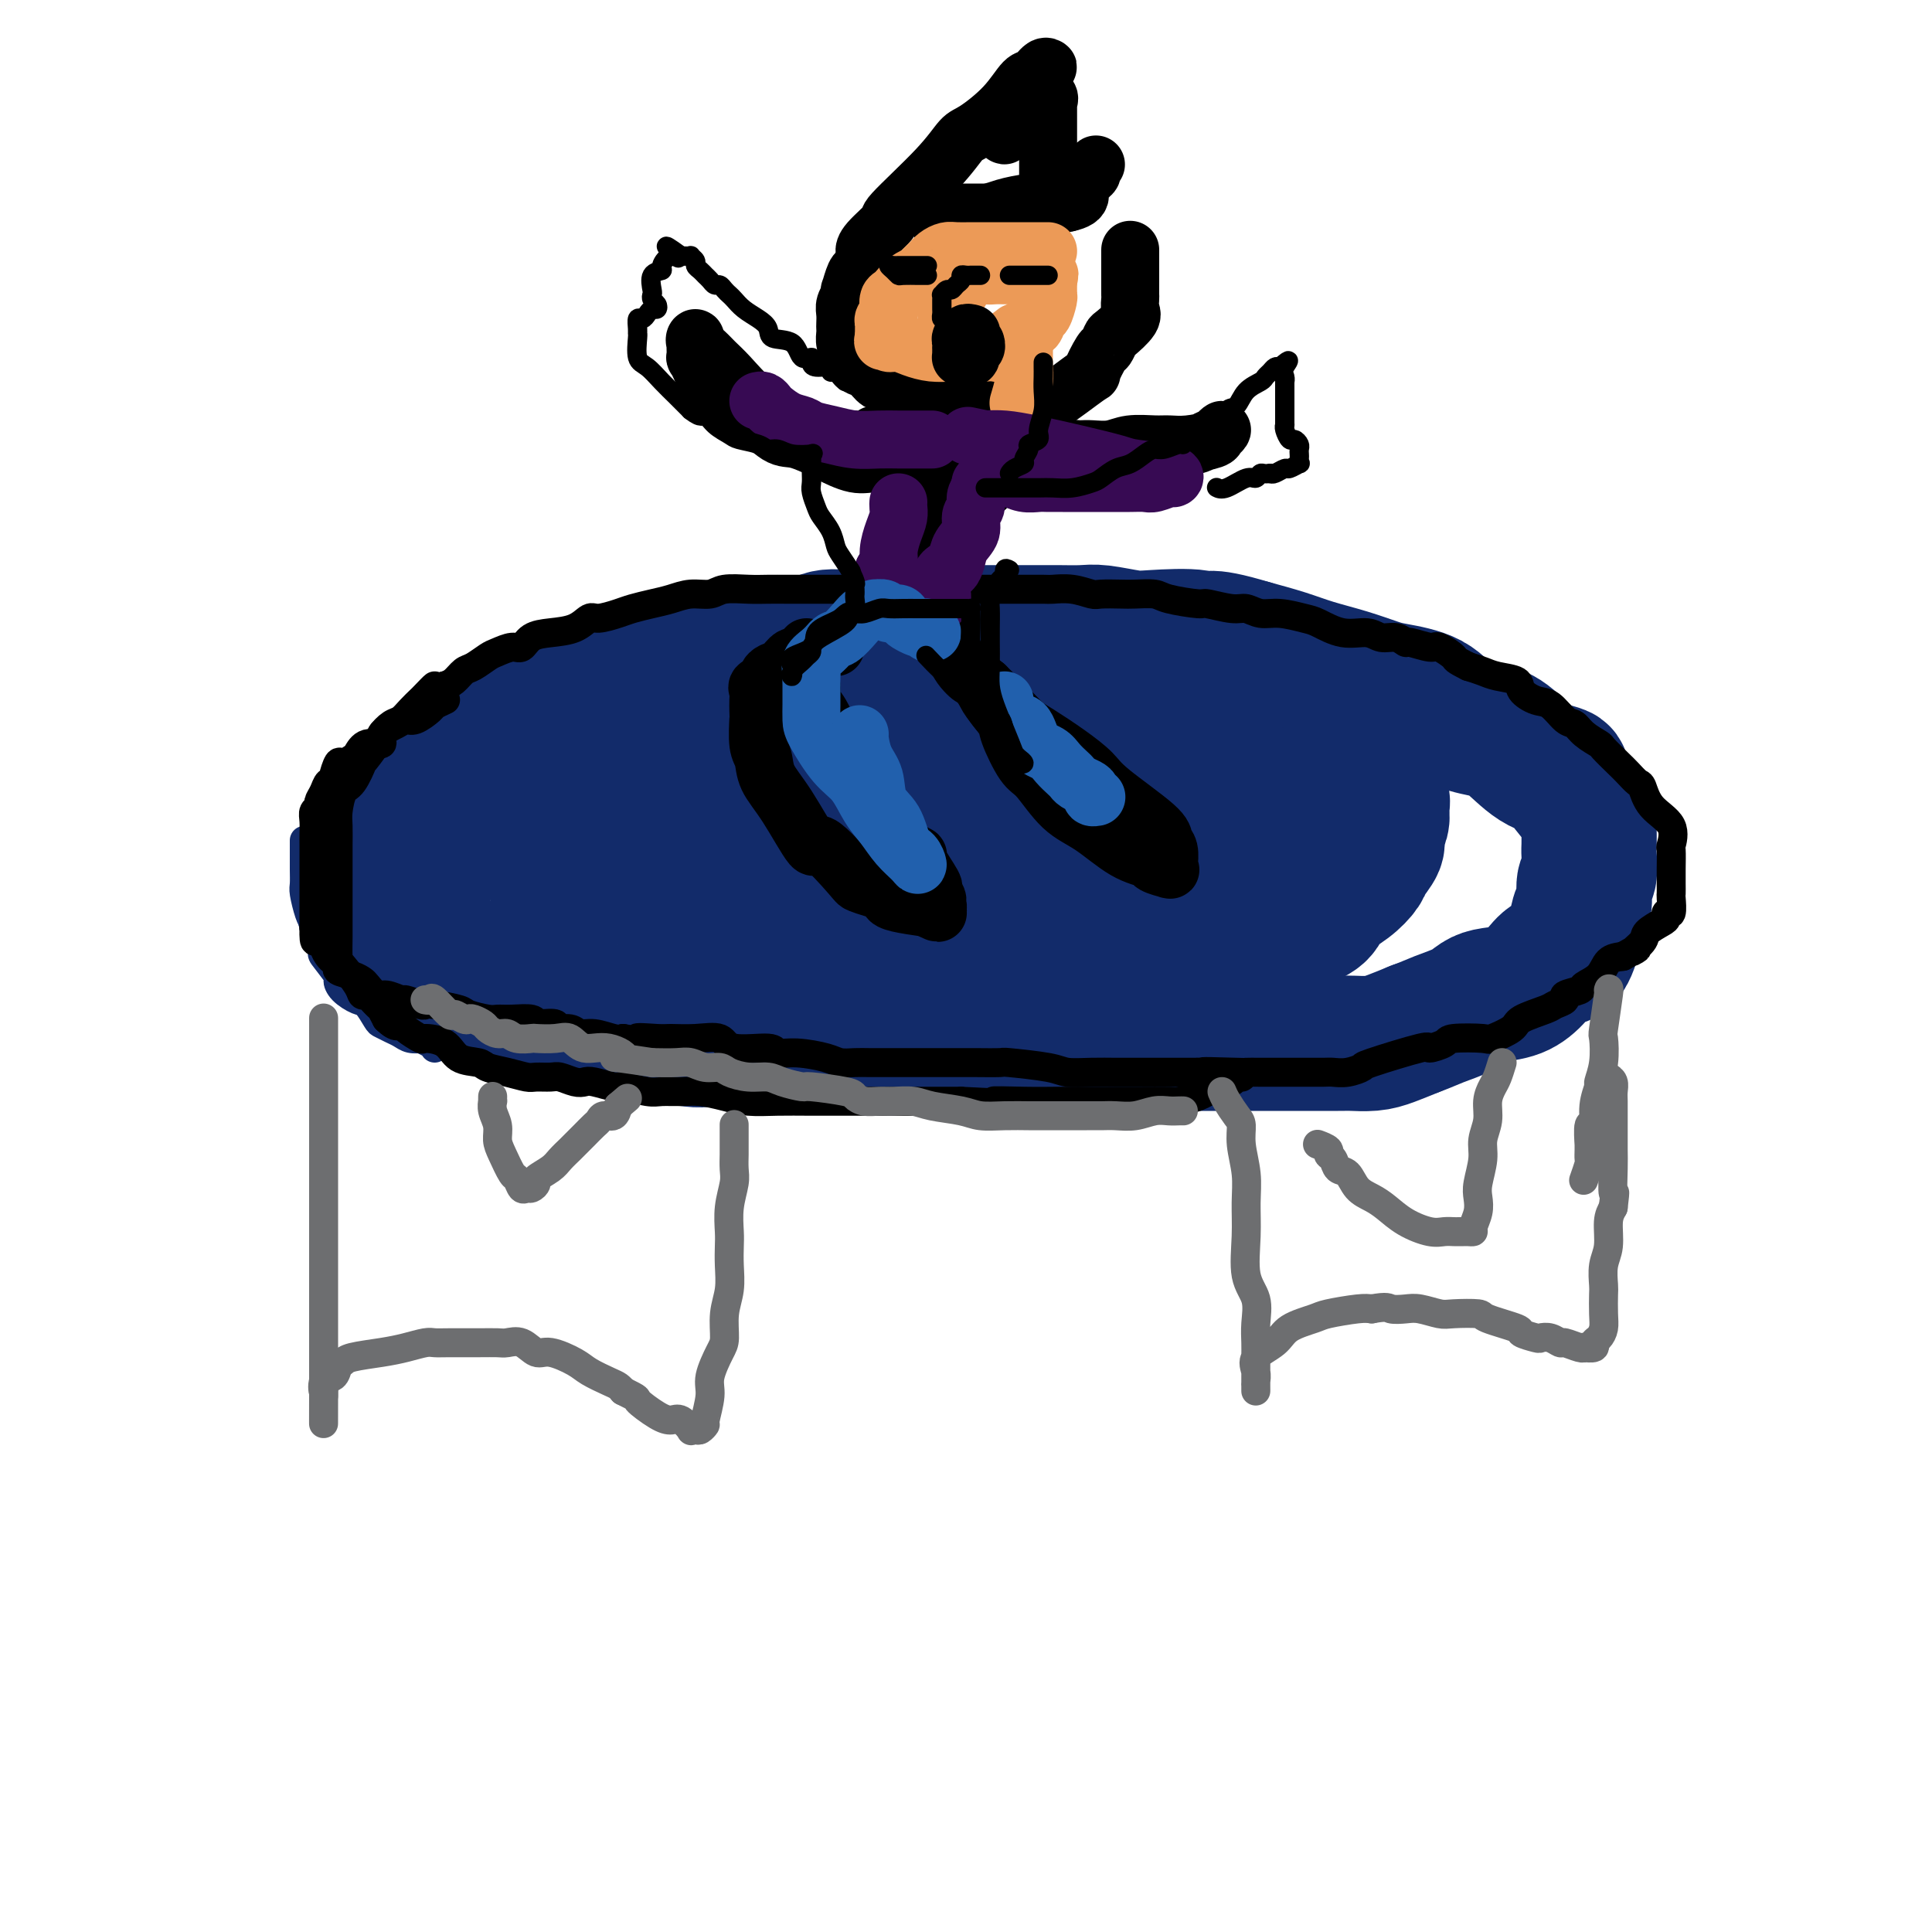 <svg viewBox='0 0 400 400' version='1.1' xmlns='http://www.w3.org/2000/svg' xmlns:xlink='http://www.w3.org/1999/xlink'><g fill='none' stroke='rgb(18,43,106)' stroke-width='28' stroke-linecap='round' stroke-linejoin='round'><path d='M170,151c-0.357,-0.014 -0.715,-0.028 -1,0c-0.285,0.028 -0.499,0.100 -1,0c-0.501,-0.100 -1.290,-0.370 -3,0c-1.710,0.370 -4.342,1.381 -7,2c-2.658,0.619 -5.342,0.847 -8,1c-2.658,0.153 -5.291,0.230 -8,1c-2.709,0.770 -5.496,2.234 -8,3c-2.504,0.766 -4.726,0.833 -6,1c-1.274,0.167 -1.600,0.433 -2,1c-0.400,0.567 -0.872,1.434 -2,2c-1.128,0.566 -2.911,0.833 -5,2c-2.089,1.167 -4.486,3.236 -6,4c-1.514,0.764 -2.147,0.222 -3,1c-0.853,0.778 -1.926,2.876 -3,4c-1.074,1.124 -2.148,1.275 -3,2c-0.852,0.725 -1.482,2.026 -2,3c-0.518,0.974 -0.923,1.622 -1,2c-0.077,0.378 0.175,0.485 0,1c-0.175,0.515 -0.777,1.439 -1,2c-0.223,0.561 -0.068,0.761 0,1c0.068,0.239 0.049,0.517 0,1c-0.049,0.483 -0.130,1.172 0,2c0.130,0.828 0.469,1.797 1,2c0.531,0.203 1.255,-0.360 4,0c2.745,0.360 7.512,1.643 9,2c1.488,0.357 -0.302,-0.214 2,0c2.302,0.214 8.697,1.211 12,2c3.303,0.789 3.515,1.368 10,2c6.485,0.632 19.242,1.316 32,2'/><path d='M170,197c11.002,0.928 10.508,0.249 12,0c1.492,-0.249 4.968,-0.067 8,0c3.032,0.067 5.618,0.018 9,0c3.382,-0.018 7.561,-0.005 11,0c3.439,0.005 6.140,0.001 9,0c2.860,-0.001 5.880,-0.000 9,0c3.120,0.000 6.340,-0.001 10,0c3.660,0.001 7.759,0.004 10,0c2.241,-0.004 2.624,-0.014 4,0c1.376,0.014 3.746,0.054 5,0c1.254,-0.054 1.394,-0.202 2,-1c0.606,-0.798 1.680,-2.247 3,-3c1.320,-0.753 2.888,-0.809 4,-1c1.112,-0.191 1.769,-0.516 3,-1c1.231,-0.484 3.035,-1.126 4,-2c0.965,-0.874 1.089,-1.981 2,-3c0.911,-1.019 2.607,-1.948 4,-3c1.393,-1.052 2.482,-2.225 3,-3c0.518,-0.775 0.465,-1.153 1,-2c0.535,-0.847 1.660,-2.163 2,-3c0.340,-0.837 -0.103,-1.195 0,-2c0.103,-0.805 0.753,-2.055 1,-3c0.247,-0.945 0.093,-1.584 0,-2c-0.093,-0.416 -0.123,-0.610 0,-1c0.123,-0.390 0.401,-0.977 0,-2c-0.401,-1.023 -1.480,-2.481 -2,-3c-0.520,-0.519 -0.479,-0.098 -1,0c-0.521,0.098 -1.602,-0.128 -4,-1c-2.398,-0.872 -6.114,-2.392 -8,-3c-1.886,-0.608 -1.943,-0.304 -2,0'/><path d='M269,158c-2.914,-1.011 -2.699,-1.539 -9,-3c-6.301,-1.461 -19.119,-3.856 -26,-5c-6.881,-1.144 -7.825,-1.039 -10,-1c-2.175,0.039 -5.583,0.010 -9,0c-3.417,-0.010 -6.845,-0.003 -10,0c-3.155,0.003 -6.037,0.001 -9,0c-2.963,-0.001 -6.008,0.000 -9,0c-2.992,-0.000 -5.931,-0.001 -10,0c-4.069,0.001 -9.269,0.005 -14,0c-4.731,-0.005 -8.993,-0.019 -11,0c-2.007,0.019 -1.759,0.070 -5,0c-3.241,-0.070 -9.971,-0.261 -14,0c-4.029,0.261 -5.355,0.973 -7,2c-1.645,1.027 -3.607,2.368 -5,3c-1.393,0.632 -2.216,0.554 -3,1c-0.784,0.446 -1.531,1.417 -2,2c-0.469,0.583 -0.662,0.780 -1,1c-0.338,0.220 -0.821,0.463 -1,1c-0.179,0.537 -0.053,1.367 0,2c0.053,0.633 0.034,1.067 0,2c-0.034,0.933 -0.084,2.363 0,3c0.084,0.637 0.301,0.479 0,1c-0.301,0.521 -1.119,1.719 0,3c1.119,1.281 4.174,2.644 6,3c1.826,0.356 2.423,-0.297 4,0c1.577,0.297 4.134,1.544 7,2c2.866,0.456 6.041,0.123 9,0c2.959,-0.123 5.703,-0.035 10,0c4.297,0.035 10.149,0.018 16,0'/><path d='M166,175c8.966,0.309 8.380,0.083 9,0c0.620,-0.083 2.445,-0.022 5,0c2.555,0.022 5.841,0.006 8,0c2.159,-0.006 3.191,-0.002 7,0c3.809,0.002 10.393,0.001 15,0c4.607,-0.001 7.235,-0.000 10,0c2.765,0.000 5.666,0.001 9,0c3.334,-0.001 7.101,-0.005 10,0c2.899,0.005 4.932,0.017 7,0c2.068,-0.017 4.172,-0.064 6,0c1.828,0.064 3.379,0.238 5,0c1.621,-0.238 3.310,-0.889 4,-1c0.690,-0.111 0.381,0.318 1,0c0.619,-0.318 2.166,-1.382 3,-2c0.834,-0.618 0.955,-0.790 1,-1c0.045,-0.210 0.013,-0.459 0,-1c-0.013,-0.541 -0.008,-1.375 0,-2c0.008,-0.625 0.017,-1.040 0,-1c-0.017,0.040 -0.060,0.534 0,0c0.060,-0.534 0.224,-2.096 0,-3c-0.224,-0.904 -0.836,-1.151 -2,-2c-1.164,-0.849 -2.879,-2.302 -4,-3c-1.121,-0.698 -1.648,-0.641 -3,-1c-1.352,-0.359 -3.529,-1.132 -7,-2c-3.471,-0.868 -8.237,-1.829 -12,-3c-3.763,-1.171 -6.524,-2.551 -9,-3c-2.476,-0.449 -4.667,0.033 -7,0c-2.333,-0.033 -4.810,-0.581 -7,-1c-2.190,-0.419 -4.095,-0.710 -6,-1'/><path d='M209,148c-9.035,-1.928 -6.122,-1.249 -6,-1c0.122,0.249 -2.546,0.067 -5,0c-2.454,-0.067 -4.694,-0.018 -7,0c-2.306,0.018 -4.679,0.005 -7,0c-2.321,-0.005 -4.592,-0.001 -7,0c-2.408,0.001 -4.954,0.000 -7,0c-2.046,-0.000 -3.593,-0.000 -7,0c-3.407,0.000 -8.673,-0.000 -11,0c-2.327,0.000 -1.714,0.000 -3,0c-1.286,-0.000 -4.469,-0.001 -9,0c-4.531,0.001 -10.409,0.003 -13,0c-2.591,-0.003 -1.895,-0.011 -2,0c-0.105,0.011 -1.012,0.042 -2,0c-0.988,-0.042 -2.059,-0.158 -3,0c-0.941,0.158 -1.754,0.591 -3,1c-1.246,0.409 -2.927,0.796 -5,1c-2.073,0.204 -4.539,0.227 -6,1c-1.461,0.773 -1.915,2.298 -3,3c-1.085,0.702 -2.799,0.582 -4,1c-1.201,0.418 -1.890,1.373 -3,2c-1.110,0.627 -2.643,0.924 -4,2c-1.357,1.076 -2.540,2.930 -4,4c-1.460,1.070 -3.197,1.358 -4,2c-0.803,0.642 -0.671,1.640 -1,2c-0.329,0.360 -1.118,0.082 -2,1c-0.882,0.918 -1.858,3.030 -2,4c-0.142,0.970 0.550,0.796 0,2c-0.550,1.204 -2.343,3.787 -3,5c-0.657,1.213 -0.177,1.057 0,2c0.177,0.943 0.051,2.984 0,4c-0.051,1.016 -0.025,1.008 0,1'/><path d='M76,185c-0.811,3.909 -0.338,4.680 0,5c0.338,0.320 0.541,0.189 1,1c0.459,0.811 1.173,2.566 2,4c0.827,1.434 1.767,2.548 3,3c1.233,0.452 2.759,0.243 4,1c1.241,0.757 2.199,2.482 3,3c0.801,0.518 1.447,-0.169 3,0c1.553,0.169 4.014,1.195 6,2c1.986,0.805 3.496,1.388 6,2c2.504,0.612 6.001,1.254 9,2c2.999,0.746 5.499,1.597 11,3c5.501,1.403 14.002,3.357 18,4c3.998,0.643 3.494,-0.024 5,0c1.506,0.024 5.022,0.738 8,1c2.978,0.262 5.418,0.070 8,0c2.582,-0.070 5.306,-0.019 8,0c2.694,0.019 5.358,0.005 8,0c2.642,-0.005 5.263,-0.001 8,0c2.737,0.001 5.591,0.000 10,0c4.409,-0.000 10.375,-0.000 13,0c2.625,0.000 1.911,0.000 6,0c4.089,-0.000 12.982,-0.000 17,0c4.018,0.000 3.161,0.000 5,0c1.839,-0.000 6.374,-0.000 10,0c3.626,0.000 6.343,0.001 9,0c2.657,-0.001 5.255,-0.002 9,0c3.745,0.002 8.636,0.009 11,0c2.364,-0.009 2.201,-0.033 3,0c0.799,0.033 2.561,0.124 4,0c1.439,-0.124 2.554,-0.464 4,-1c1.446,-0.536 3.223,-1.268 5,-2'/><path d='M293,213c2.262,-0.824 3.416,-1.385 5,-2c1.584,-0.615 3.596,-1.283 5,-2c1.404,-0.717 2.199,-1.482 3,-2c0.801,-0.518 1.607,-0.790 3,-1c1.393,-0.210 3.371,-0.359 5,-1c1.629,-0.641 2.908,-1.776 4,-3c1.092,-1.224 1.995,-2.538 3,-3c1.005,-0.462 2.111,-0.071 3,-1c0.889,-0.929 1.563,-3.177 2,-5c0.437,-1.823 0.639,-3.220 1,-4c0.361,-0.780 0.881,-0.943 1,-2c0.119,-1.057 -0.164,-3.010 0,-4c0.164,-0.990 0.776,-1.018 1,-2c0.224,-0.982 0.060,-2.917 0,-4c-0.060,-1.083 -0.017,-1.312 0,-2c0.017,-0.688 0.008,-1.833 0,-3c-0.008,-1.167 -0.016,-2.354 0,-3c0.016,-0.646 0.056,-0.751 -1,-2c-1.056,-1.249 -3.207,-3.644 -4,-5c-0.793,-1.356 -0.228,-1.674 -1,-2c-0.772,-0.326 -2.881,-0.661 -5,-2c-2.119,-1.339 -4.248,-3.683 -6,-5c-1.752,-1.317 -3.128,-1.609 -5,-2c-1.872,-0.391 -4.242,-0.881 -6,-2c-1.758,-1.119 -2.906,-2.866 -5,-4c-2.094,-1.134 -5.135,-1.655 -7,-2c-1.865,-0.345 -2.555,-0.515 -4,-1c-1.445,-0.485 -3.645,-1.285 -6,-2c-2.355,-0.715 -4.865,-1.346 -7,-2c-2.135,-0.654 -3.896,-1.330 -6,-2c-2.104,-0.670 -4.552,-1.335 -7,-2'/><path d='M259,134c-10.247,-3.106 -9.364,-1.372 -9,-1c0.364,0.372 0.209,-0.618 -2,-1c-2.209,-0.382 -6.474,-0.155 -9,0c-2.526,0.155 -3.315,0.238 -5,0c-1.685,-0.238 -4.267,-0.796 -6,-1c-1.733,-0.204 -2.616,-0.055 -4,0c-1.384,0.055 -3.270,0.015 -5,0c-1.730,-0.015 -3.305,-0.004 -5,0c-1.695,0.004 -3.509,0.001 -5,0c-1.491,-0.001 -2.659,-0.002 -5,0c-2.341,0.002 -5.857,0.005 -8,0c-2.143,-0.005 -2.915,-0.017 -4,0c-1.085,0.017 -2.483,0.065 -4,0c-1.517,-0.065 -3.155,-0.242 -5,0c-1.845,0.242 -3.899,0.905 -6,1c-2.101,0.095 -4.250,-0.377 -6,0c-1.750,0.377 -3.101,1.603 -5,2c-1.899,0.397 -4.347,-0.034 -6,0c-1.653,0.034 -2.511,0.533 -4,1c-1.489,0.467 -3.609,0.904 -5,1c-1.391,0.096 -2.051,-0.147 -3,0c-0.949,0.147 -2.185,0.683 -3,1c-0.815,0.317 -1.207,0.414 -3,1c-1.793,0.586 -4.986,1.662 -7,2c-2.014,0.338 -2.849,-0.060 -4,0c-1.151,0.060 -2.618,0.580 -4,1c-1.382,0.420 -2.680,0.742 -4,1c-1.320,0.258 -2.663,0.454 -4,1c-1.337,0.546 -2.668,1.442 -4,2c-1.332,0.558 -2.666,0.779 -4,1'/><path d='M111,146c-11.341,2.433 -3.694,1.015 -1,1c2.694,-0.015 0.434,1.373 -1,2c-1.434,0.627 -2.042,0.494 -3,1c-0.958,0.506 -2.267,1.651 -3,3c-0.733,1.349 -0.890,2.902 -2,4c-1.110,1.098 -3.174,1.742 -4,2c-0.826,0.258 -0.413,0.129 0,0'/></g>
<g fill='none' stroke='rgb(18,43,106)' stroke-width='6' stroke-linecap='round' stroke-linejoin='round'><path d='M63,174c-0.000,0.265 -0.001,0.530 0,1c0.001,0.470 0.003,1.144 0,2c-0.003,0.856 -0.012,1.892 0,3c0.012,1.108 0.044,2.286 0,3c-0.044,0.714 -0.165,0.963 0,2c0.165,1.037 0.616,2.862 1,4c0.384,1.138 0.703,1.587 1,2c0.297,0.413 0.573,0.789 1,2c0.427,1.211 1.005,3.258 1,4c-0.005,0.742 -0.594,0.178 0,1c0.594,0.822 2.371,3.030 3,4c0.629,0.970 0.109,0.701 0,1c-0.109,0.299 0.194,1.165 1,2c0.806,0.835 2.117,1.638 3,2c0.883,0.362 1.339,0.282 2,1c0.661,0.718 1.527,2.235 2,3c0.473,0.765 0.551,0.780 1,1c0.449,0.220 1.267,0.647 2,1c0.733,0.353 1.380,0.633 2,1c0.620,0.367 1.214,0.820 2,1c0.786,0.180 1.766,0.087 2,0c0.234,-0.087 -0.277,-0.168 0,0c0.277,0.168 1.344,0.584 2,1c0.656,0.416 0.902,0.833 1,1c0.098,0.167 0.049,0.083 0,0'/></g>
<g fill='none' stroke='rgb(0,0,0)' stroke-width='6' stroke-linecap='round' stroke-linejoin='round'><path d='M92,145c0.217,-0.100 0.434,-0.199 0,0c-0.434,0.199 -1.518,0.697 -2,1c-0.482,0.303 -0.362,0.412 -1,1c-0.638,0.588 -2.035,1.654 -3,2c-0.965,0.346 -1.497,-0.028 -2,0c-0.503,0.028 -0.975,0.459 -2,1c-1.025,0.541 -2.602,1.191 -3,2c-0.398,0.809 0.384,1.776 0,2c-0.384,0.224 -1.934,-0.297 -3,0c-1.066,0.297 -1.649,1.410 -2,2c-0.351,0.590 -0.472,0.656 -1,1c-0.528,0.344 -1.465,0.966 -2,1c-0.535,0.034 -0.668,-0.521 -1,0c-0.332,0.521 -0.864,2.118 -1,3c-0.136,0.882 0.122,1.048 0,1c-0.122,-0.048 -0.625,-0.312 -1,0c-0.375,0.312 -0.622,1.199 -1,2c-0.378,0.801 -0.886,1.517 -1,2c-0.114,0.483 0.166,0.732 0,1c-0.166,0.268 -0.776,0.555 -1,1c-0.224,0.445 -0.060,1.050 0,2c0.060,0.950 0.016,2.246 0,3c-0.016,0.754 -0.004,0.967 0,2c0.004,1.033 0.001,2.886 0,4c-0.001,1.114 -0.000,1.488 0,2c0.000,0.512 0.000,1.162 0,2c-0.000,0.838 -0.000,1.864 0,3c0.000,1.136 0.000,2.383 0,3c-0.000,0.617 -0.000,0.605 0,1c0.000,0.395 0.000,1.198 0,2'/><path d='M65,192c-0.130,4.692 0.544,2.423 1,2c0.456,-0.423 0.694,1.000 1,2c0.306,1.000 0.680,1.577 1,2c0.320,0.423 0.586,0.691 1,1c0.414,0.309 0.974,0.659 1,1c0.026,0.341 -0.484,0.674 0,1c0.484,0.326 1.963,0.647 3,1c1.037,0.353 1.634,0.740 2,1c0.366,0.260 0.502,0.394 1,1c0.498,0.606 1.359,1.683 2,2c0.641,0.317 1.061,-0.125 2,0c0.939,0.125 2.398,0.817 3,1c0.602,0.183 0.347,-0.144 1,0c0.653,0.144 2.214,0.759 3,1c0.786,0.241 0.799,0.107 1,0c0.201,-0.107 0.592,-0.186 2,0c1.408,0.186 3.835,0.639 5,1c1.165,0.361 1.069,0.632 2,1c0.931,0.368 2.890,0.834 4,1c1.110,0.166 1.370,0.031 2,0c0.630,-0.031 1.631,0.043 3,0c1.369,-0.043 3.107,-0.204 4,0c0.893,0.204 0.943,0.771 1,1c0.057,0.229 0.122,0.118 1,0c0.878,-0.118 2.569,-0.243 3,0c0.431,0.243 -0.397,0.853 0,1c0.397,0.147 2.018,-0.171 3,0c0.982,0.171 1.325,0.829 2,1c0.675,0.171 1.682,-0.146 3,0c1.318,0.146 2.948,0.756 4,1c1.052,0.244 1.526,0.122 2,0'/><path d='M129,215c8.359,1.392 3.756,0.371 3,0c-0.756,-0.371 2.334,-0.092 4,0c1.666,0.092 1.907,-0.005 3,0c1.093,0.005 3.036,0.110 5,0c1.964,-0.110 3.947,-0.437 5,0c1.053,0.437 1.174,1.636 3,2c1.826,0.364 5.356,-0.109 7,0c1.644,0.109 1.402,0.800 2,1c0.598,0.200 2.036,-0.090 4,0c1.964,0.090 4.455,0.560 6,1c1.545,0.440 2.143,0.850 3,1c0.857,0.150 1.971,0.040 3,0c1.029,-0.040 1.973,-0.011 3,0c1.027,0.011 2.139,0.003 3,0c0.861,-0.003 1.473,-0.001 3,0c1.527,0.001 3.969,0.000 5,0c1.031,-0.000 0.651,-0.001 2,0c1.349,0.001 4.427,0.003 6,0c1.573,-0.003 1.640,-0.011 3,0c1.360,0.011 4.011,0.041 5,0c0.989,-0.041 0.315,-0.155 2,0c1.685,0.155 5.727,0.577 8,1c2.273,0.423 2.775,0.845 4,1c1.225,0.155 3.171,0.041 5,0c1.829,-0.041 3.541,-0.011 5,0c1.459,0.011 2.666,0.003 4,0c1.334,-0.003 2.797,-0.001 4,0c1.203,0.001 2.147,0.000 3,0c0.853,-0.000 1.614,-0.000 2,0c0.386,0.000 0.396,0.000 1,0c0.604,-0.000 1.802,-0.000 3,0'/><path d='M248,222c18.521,1.083 5.323,0.290 2,0c-3.323,-0.290 3.230,-0.078 6,0c2.770,0.078 1.759,0.021 2,0c0.241,-0.021 1.735,-0.006 3,0c1.265,0.006 2.302,0.001 3,0c0.698,-0.001 1.057,0.001 2,0c0.943,-0.001 2.471,-0.004 4,0c1.529,0.004 3.059,0.014 4,0c0.941,-0.014 1.294,-0.054 2,0c0.706,0.054 1.766,0.201 3,0c1.234,-0.201 2.643,-0.750 3,-1c0.357,-0.250 -0.337,-0.200 2,-1c2.337,-0.800 7.706,-2.449 10,-3c2.294,-0.551 1.515,-0.002 2,0c0.485,0.002 2.235,-0.541 3,-1c0.765,-0.459 0.544,-0.833 2,-1c1.456,-0.167 4.590,-0.129 6,0c1.410,0.129 1.097,0.347 2,0c0.903,-0.347 3.021,-1.259 4,-2c0.979,-0.741 0.820,-1.312 2,-2c1.180,-0.688 3.700,-1.494 5,-2c1.300,-0.506 1.379,-0.712 2,-1c0.621,-0.288 1.784,-0.656 2,-1c0.216,-0.344 -0.515,-0.663 0,-1c0.515,-0.337 2.276,-0.693 3,-1c0.724,-0.307 0.411,-0.567 1,-1c0.589,-0.433 2.082,-1.040 3,-2c0.918,-0.960 1.262,-2.274 2,-3c0.738,-0.726 1.869,-0.863 3,-1'/><path d='M336,198c4.822,-2.760 2.378,-1.159 2,-1c-0.378,0.159 1.309,-1.125 2,-2c0.691,-0.875 0.385,-1.342 1,-2c0.615,-0.658 2.151,-1.508 3,-2c0.849,-0.492 1.012,-0.628 1,-1c-0.012,-0.372 -0.199,-0.981 0,-1c0.199,-0.019 0.785,0.552 1,0c0.215,-0.552 0.058,-2.226 0,-3c-0.058,-0.774 -0.016,-0.649 0,-1c0.016,-0.351 0.008,-1.178 0,-2c-0.008,-0.822 -0.015,-1.639 0,-3c0.015,-1.361 0.053,-3.265 0,-4c-0.053,-0.735 -0.198,-0.300 0,-1c0.198,-0.700 0.740,-2.534 0,-4c-0.740,-1.466 -2.763,-2.566 -4,-4c-1.237,-1.434 -1.687,-3.204 -2,-4c-0.313,-0.796 -0.488,-0.618 -1,-1c-0.512,-0.382 -1.362,-1.323 -2,-2c-0.638,-0.677 -1.063,-1.089 -2,-2c-0.937,-0.911 -2.386,-2.322 -3,-3c-0.614,-0.678 -0.394,-0.623 -1,-1c-0.606,-0.377 -2.037,-1.185 -3,-2c-0.963,-0.815 -1.456,-1.636 -2,-2c-0.544,-0.364 -1.137,-0.272 -2,-1c-0.863,-0.728 -1.995,-2.275 -3,-3c-1.005,-0.725 -1.882,-0.628 -3,-1c-1.118,-0.372 -2.476,-1.213 -3,-2c-0.524,-0.787 -0.213,-1.520 -1,-2c-0.787,-0.480 -2.674,-0.706 -4,-1c-1.326,-0.294 -2.093,-0.655 -3,-1c-0.907,-0.345 -1.953,-0.672 -3,-1'/><path d='M304,138c-3.143,-1.565 -2.501,-1.476 -3,-2c-0.499,-0.524 -2.139,-1.661 -3,-2c-0.861,-0.339 -0.944,0.121 -2,0c-1.056,-0.121 -3.085,-0.821 -4,-1c-0.915,-0.179 -0.715,0.164 -1,0c-0.285,-0.164 -1.056,-0.835 -2,-1c-0.944,-0.165 -2.060,0.178 -3,0c-0.940,-0.178 -1.703,-0.875 -3,-1c-1.297,-0.125 -3.127,0.321 -5,0c-1.873,-0.321 -3.790,-1.411 -5,-2c-1.210,-0.589 -1.714,-0.679 -3,-1c-1.286,-0.321 -3.354,-0.875 -5,-1c-1.646,-0.125 -2.870,0.177 -4,0c-1.130,-0.177 -2.166,-0.835 -3,-1c-0.834,-0.165 -1.467,0.162 -3,0c-1.533,-0.162 -3.965,-0.814 -5,-1c-1.035,-0.186 -0.674,0.094 -2,0c-1.326,-0.094 -4.341,-0.561 -6,-1c-1.659,-0.439 -1.962,-0.849 -3,-1c-1.038,-0.151 -2.811,-0.044 -4,0c-1.189,0.044 -1.793,0.026 -3,0c-1.207,-0.026 -3.016,-0.060 -4,0c-0.984,0.060 -1.143,0.212 -2,0c-0.857,-0.212 -2.413,-0.789 -4,-1c-1.587,-0.211 -3.206,-0.057 -4,0c-0.794,0.057 -0.763,0.015 -2,0c-1.237,-0.015 -3.740,-0.004 -5,0c-1.260,0.004 -1.276,0.001 -2,0c-0.724,-0.001 -2.157,-0.000 -4,0c-1.843,0.000 -4.098,0.000 -6,0c-1.902,-0.000 -3.451,-0.000 -5,0'/><path d='M194,122c-7.670,-0.155 -4.345,-0.041 -4,0c0.345,0.041 -2.291,0.011 -4,0c-1.709,-0.011 -2.491,-0.003 -3,0c-0.509,0.003 -0.743,0.001 -2,0c-1.257,-0.001 -3.536,-0.000 -5,0c-1.464,0.000 -2.114,-0.000 -3,0c-0.886,0.000 -2.010,0.000 -3,0c-0.990,-0.000 -1.847,-0.001 -3,0c-1.153,0.001 -2.600,0.004 -4,0c-1.400,-0.004 -2.751,-0.016 -4,0c-1.249,0.016 -2.395,0.060 -4,0c-1.605,-0.060 -3.667,-0.223 -5,0c-1.333,0.223 -1.936,0.833 -3,1c-1.064,0.167 -2.590,-0.110 -4,0c-1.410,0.110 -2.703,0.608 -4,1c-1.297,0.392 -2.598,0.678 -4,1c-1.402,0.322 -2.905,0.682 -4,1c-1.095,0.318 -1.783,0.596 -3,1c-1.217,0.404 -2.963,0.933 -4,1c-1.037,0.067 -1.366,-0.328 -2,0c-0.634,0.328 -1.572,1.379 -3,2c-1.428,0.621 -3.345,0.811 -5,1c-1.655,0.189 -3.047,0.378 -4,1c-0.953,0.622 -1.466,1.676 -2,2c-0.534,0.324 -1.087,-0.083 -2,0c-0.913,0.083 -2.184,0.656 -3,1c-0.816,0.344 -1.177,0.460 -2,1c-0.823,0.540 -2.107,1.506 -3,2c-0.893,0.494 -1.394,0.518 -2,1c-0.606,0.482 -1.316,1.424 -2,2c-0.684,0.576 -1.342,0.788 -2,1'/><path d='M92,142c-3.126,1.435 -1.940,0.024 -2,0c-0.060,-0.024 -1.367,1.341 -2,2c-0.633,0.659 -0.594,0.614 -1,1c-0.406,0.386 -1.258,1.203 -2,2c-0.742,0.797 -1.373,1.575 -2,2c-0.627,0.425 -1.248,0.499 -2,1c-0.752,0.501 -1.633,1.430 -2,2c-0.367,0.570 -0.220,0.780 -1,2c-0.780,1.220 -2.486,3.450 -3,4c-0.514,0.550 0.163,-0.581 0,0c-0.163,0.581 -1.168,2.873 -2,4c-0.832,1.127 -1.491,1.088 -2,2c-0.509,0.912 -0.868,2.773 -1,4c-0.132,1.227 -0.035,1.818 0,3c0.035,1.182 0.009,2.954 0,4c-0.009,1.046 -0.003,1.366 0,2c0.003,0.634 0.001,1.583 0,3c-0.001,1.417 -0.000,3.301 0,4c0.000,0.699 -0.000,0.212 0,1c0.000,0.788 0.001,2.853 0,4c-0.001,1.147 -0.004,1.378 0,2c0.004,0.622 0.014,1.635 0,3c-0.014,1.365 -0.053,3.083 0,4c0.053,0.917 0.198,1.032 1,2c0.802,0.968 2.261,2.789 3,4c0.739,1.211 0.758,1.811 1,2c0.242,0.189 0.709,-0.035 1,0c0.291,0.035 0.408,0.329 1,1c0.592,0.671 1.659,1.719 2,2c0.341,0.281 -0.046,-0.205 0,0c0.046,0.205 0.523,1.103 1,2'/><path d='M80,211c2.214,2.210 2.750,1.234 3,1c0.250,-0.234 0.214,0.273 1,1c0.786,0.727 2.392,1.672 3,2c0.608,0.328 0.216,0.038 1,0c0.784,-0.038 2.743,0.175 4,1c1.257,0.825 1.811,2.263 3,3c1.189,0.737 3.013,0.772 4,1c0.987,0.228 1.136,0.650 2,1c0.864,0.350 2.443,0.629 4,1c1.557,0.371 3.092,0.835 4,1c0.908,0.165 1.188,0.030 2,0c0.812,-0.030 2.155,0.043 3,0c0.845,-0.043 1.193,-0.204 2,0c0.807,0.204 2.072,0.772 3,1c0.928,0.228 1.519,0.118 2,0c0.481,-0.118 0.851,-0.242 2,0c1.149,0.242 3.076,0.850 4,1c0.924,0.150 0.843,-0.157 2,0c1.157,0.157 3.551,0.777 5,1c1.449,0.223 1.954,0.050 3,0c1.046,-0.050 2.634,0.025 4,0c1.366,-0.025 2.511,-0.150 4,0c1.489,0.150 3.321,0.576 5,1c1.679,0.424 3.204,0.846 5,1c1.796,0.154 3.864,0.041 6,0c2.136,-0.041 4.341,-0.011 7,0c2.659,0.011 5.770,0.003 8,0c2.230,-0.003 3.577,-0.001 5,0c1.423,0.001 2.922,0.000 5,0c2.078,-0.000 4.737,-0.000 7,0c2.263,0.000 4.132,0.000 6,0'/><path d='M199,228c15.240,0.774 8.339,0.207 7,0c-1.339,-0.207 2.884,-0.056 6,0c3.116,0.056 5.124,0.015 7,0c1.876,-0.015 3.620,-0.004 5,0c1.380,0.004 2.395,0.002 4,0c1.605,-0.002 3.801,-0.002 5,0c1.199,0.002 1.402,0.008 3,0c1.598,-0.008 4.593,-0.029 6,0c1.407,0.029 1.227,0.109 2,0c0.773,-0.109 2.498,-0.407 4,-1c1.502,-0.593 2.781,-1.479 4,-2c1.219,-0.521 2.379,-0.675 3,-1c0.621,-0.325 0.702,-0.819 1,-1c0.298,-0.181 0.811,-0.049 1,0c0.189,0.049 0.054,0.014 0,0c-0.054,-0.014 -0.027,-0.007 0,0'/></g>
<g fill='none' stroke='rgb(109,110,112)' stroke-width='6' stroke-linecap='round' stroke-linejoin='round'><path d='M67,211c0.000,-0.204 0.000,-0.407 0,0c0.000,0.407 0.000,1.425 0,2c0.000,0.575 0.000,0.706 0,1c0.000,0.294 0.000,0.752 0,1c0.000,0.248 0.000,0.285 0,1c0.000,0.715 0.000,2.109 0,3c0.000,0.891 0.000,1.280 0,2c0.000,0.720 0.000,1.771 0,3c0.000,1.229 0.000,2.635 0,4c0.000,1.365 0.000,2.689 0,4c0.000,1.311 0.000,2.608 0,4c0.000,1.392 0.000,2.880 0,4c0.000,1.120 0.000,1.873 0,3c0.000,1.127 0.000,2.630 0,4c0.000,1.370 0.000,2.609 0,4c-0.000,1.391 -0.000,2.933 0,4c0.000,1.067 0.000,1.657 0,3c-0.000,1.343 -0.000,3.439 0,5c0.000,1.561 0.000,2.586 0,4c-0.000,1.414 -0.000,3.215 0,5c0.000,1.785 0.000,3.553 0,5c-0.000,1.447 -0.000,2.574 0,3c0.000,0.426 0.000,0.152 0,1c-0.000,0.848 -0.000,2.818 0,4c0.000,1.182 0.000,1.574 0,2c-0.000,0.426 -0.000,0.884 0,1c0.000,0.116 0.000,-0.110 0,0c0.000,0.110 0.000,0.555 0,1'/><path d='M67,289c-0.008,11.810 -0.027,2.335 0,-1c0.027,-3.335 0.101,-0.529 0,0c-0.101,0.529 -0.378,-1.220 0,-2c0.378,-0.780 1.412,-0.590 2,-1c0.588,-0.410 0.729,-1.419 1,-2c0.271,-0.581 0.671,-0.734 1,-1c0.329,-0.266 0.588,-0.646 2,-1c1.412,-0.354 3.978,-0.683 6,-1c2.022,-0.317 3.499,-0.621 5,-1c1.501,-0.379 3.025,-0.834 4,-1c0.975,-0.166 1.401,-0.044 2,0c0.599,0.044 1.371,0.010 3,0c1.629,-0.010 4.117,0.005 6,0c1.883,-0.005 3.163,-0.031 4,0c0.837,0.031 1.232,0.119 2,0c0.768,-0.119 1.908,-0.447 3,0c1.092,0.447 2.134,1.668 3,2c0.866,0.332 1.556,-0.223 3,0c1.444,0.223 3.644,1.226 5,2c1.356,0.774 1.869,1.321 3,2c1.131,0.679 2.882,1.491 4,2c1.118,0.509 1.605,0.717 2,1c0.395,0.283 0.697,0.642 1,1'/><path d='M129,288c3.728,1.837 2.548,1.428 3,2c0.452,0.572 2.537,2.125 4,3c1.463,0.875 2.304,1.071 3,1c0.696,-0.071 1.247,-0.410 2,0c0.753,0.410 1.708,1.570 2,2c0.292,0.430 -0.081,0.130 0,0c0.081,-0.130 0.614,-0.089 1,0c0.386,0.089 0.623,0.227 1,0c0.377,-0.227 0.892,-0.820 1,-1c0.108,-0.180 -0.191,0.053 0,-1c0.191,-1.053 0.873,-3.393 1,-5c0.127,-1.607 -0.302,-2.480 0,-4c0.302,-1.520 1.335,-3.687 2,-5c0.665,-1.313 0.963,-1.773 1,-3c0.037,-1.227 -0.186,-3.222 0,-5c0.186,-1.778 0.781,-3.338 1,-5c0.219,-1.662 0.062,-3.425 0,-5c-0.062,-1.575 -0.031,-2.963 0,-4c0.031,-1.037 0.061,-1.724 0,-3c-0.061,-1.276 -0.212,-3.143 0,-5c0.212,-1.857 0.789,-3.704 1,-5c0.211,-1.296 0.057,-2.039 0,-3c-0.057,-0.961 -0.015,-2.139 0,-3c0.015,-0.861 0.004,-1.406 0,-2c-0.004,-0.594 -0.001,-1.237 0,-2c0.001,-0.763 0.000,-1.647 0,-2c-0.000,-0.353 -0.000,-0.177 0,0'/><path d='M102,227c-0.008,0.464 -0.017,0.929 0,1c0.017,0.071 0.059,-0.250 0,0c-0.059,0.250 -0.219,1.073 0,2c0.219,0.927 0.818,1.959 1,3c0.182,1.041 -0.053,2.090 0,3c0.053,0.910 0.396,1.679 1,3c0.604,1.321 1.471,3.192 2,4c0.529,0.808 0.721,0.553 1,1c0.279,0.447 0.647,1.596 1,2c0.353,0.404 0.693,0.064 1,0c0.307,-0.064 0.582,0.149 1,0c0.418,-0.149 0.980,-0.660 1,-1c0.020,-0.340 -0.503,-0.511 0,-1c0.503,-0.489 2.033,-1.297 3,-2c0.967,-0.703 1.371,-1.301 2,-2c0.629,-0.699 1.482,-1.501 2,-2c0.518,-0.499 0.702,-0.697 1,-1c0.298,-0.303 0.709,-0.712 1,-1c0.291,-0.288 0.463,-0.454 1,-1c0.537,-0.546 1.439,-1.472 2,-2c0.561,-0.528 0.779,-0.657 1,-1c0.221,-0.343 0.444,-0.900 1,-1c0.556,-0.100 1.445,0.257 2,0c0.555,-0.257 0.778,-1.129 1,-2'/><path d='M128,229c3.333,-2.833 1.667,-1.417 0,0'/><path d='M253,226c0.229,0.544 0.457,1.088 1,2c0.543,0.912 1.399,2.191 2,3c0.601,0.809 0.946,1.146 1,2c0.054,0.854 -0.184,2.223 0,4c0.184,1.777 0.789,3.962 1,6c0.211,2.038 0.028,3.931 0,6c-0.028,2.069 0.098,4.315 0,7c-0.098,2.685 -0.418,5.810 0,8c0.418,2.190 1.576,3.444 2,5c0.424,1.556 0.114,3.413 0,5c-0.114,1.587 -0.030,2.903 0,4c0.030,1.097 0.008,1.976 0,3c-0.008,1.024 -0.002,2.195 0,3c0.002,0.805 0.002,1.244 0,2c-0.002,0.756 -0.004,1.830 0,2c0.004,0.170 0.014,-0.562 0,-1c-0.014,-0.438 -0.053,-0.582 0,-1c0.053,-0.418 0.200,-1.110 0,-2c-0.200,-0.890 -0.745,-1.978 0,-3c0.745,-1.022 2.780,-1.976 4,-3c1.220,-1.024 1.625,-2.117 3,-3c1.375,-0.883 3.719,-1.556 5,-2c1.281,-0.444 1.499,-0.658 3,-1c1.501,-0.342 4.286,-0.812 6,-1c1.714,-0.188 2.357,-0.094 3,0'/><path d='M284,271c3.387,-0.623 3.355,-0.181 4,0c0.645,0.181 1.967,0.101 3,0c1.033,-0.101 1.777,-0.221 3,0c1.223,0.221 2.924,0.784 4,1c1.076,0.216 1.525,0.085 3,0c1.475,-0.085 3.975,-0.124 5,0c1.025,0.124 0.574,0.412 2,1c1.426,0.588 4.727,1.477 6,2c1.273,0.523 0.516,0.680 1,1c0.484,0.320 2.208,0.803 3,1c0.792,0.197 0.653,0.109 1,0c0.347,-0.109 1.179,-0.239 2,0c0.821,0.239 1.629,0.849 2,1c0.371,0.151 0.303,-0.155 1,0c0.697,0.155 2.158,0.770 3,1c0.842,0.230 1.066,0.073 1,0c-0.066,-0.073 -0.420,-0.064 0,0c0.420,0.064 1.615,0.181 2,0c0.385,-0.181 -0.041,-0.661 0,-1c0.041,-0.339 0.547,-0.536 1,-1c0.453,-0.464 0.852,-1.194 1,-2c0.148,-0.806 0.044,-1.687 0,-3c-0.044,-1.313 -0.026,-3.058 0,-4c0.026,-0.942 0.062,-1.081 0,-2c-0.062,-0.919 -0.223,-2.617 0,-4c0.223,-1.383 0.829,-2.449 1,-4c0.171,-1.551 -0.094,-3.586 0,-5c0.094,-1.414 0.547,-2.207 1,-3'/><path d='M334,250c0.619,-4.913 0.166,-2.694 0,-3c-0.166,-0.306 -0.044,-3.135 0,-5c0.044,-1.865 0.012,-2.764 0,-4c-0.012,-1.236 -0.002,-2.807 0,-4c0.002,-1.193 -0.003,-2.008 0,-3c0.003,-0.992 0.015,-2.161 0,-3c-0.015,-0.839 -0.055,-1.349 0,-2c0.055,-0.651 0.207,-1.445 0,-2c-0.207,-0.555 -0.773,-0.873 -1,-1c-0.227,-0.127 -0.113,-0.064 0,0'/><path d='M311,220c-0.342,1.107 -0.684,2.214 -1,3c-0.316,0.786 -0.605,1.251 -1,2c-0.395,0.749 -0.894,1.783 -1,3c-0.106,1.217 0.182,2.619 0,4c-0.182,1.381 -0.832,2.743 -1,4c-0.168,1.257 0.147,2.410 0,4c-0.147,1.590 -0.757,3.617 -1,5c-0.243,1.383 -0.121,2.122 0,3c0.121,0.878 0.240,1.896 0,3c-0.240,1.104 -0.838,2.296 -1,3c-0.162,0.704 0.112,0.921 0,1c-0.112,0.079 -0.610,0.021 -1,0c-0.390,-0.021 -0.672,-0.004 -1,0c-0.328,0.004 -0.702,-0.004 -1,0c-0.298,0.004 -0.520,0.020 -1,0c-0.480,-0.020 -1.220,-0.074 -2,0c-0.780,0.074 -1.602,0.278 -3,0c-1.398,-0.278 -3.371,-1.038 -5,-2c-1.629,-0.962 -2.913,-2.126 -4,-3c-1.087,-0.874 -1.979,-1.456 -3,-2c-1.021,-0.544 -2.173,-1.049 -3,-2c-0.827,-0.951 -1.330,-2.349 -2,-3c-0.670,-0.651 -1.507,-0.556 -2,-1c-0.493,-0.444 -0.640,-1.425 -1,-2c-0.360,-0.575 -0.931,-0.742 -1,-1c-0.069,-0.258 0.366,-0.608 0,-1c-0.366,-0.392 -1.533,-0.826 -2,-1c-0.467,-0.174 -0.233,-0.087 0,0'/><path d='M245,230c-0.262,-0.008 -0.524,-0.016 -1,0c-0.476,0.016 -1.166,0.057 -2,0c-0.834,-0.057 -1.811,-0.211 -3,0c-1.189,0.211 -2.588,0.789 -4,1c-1.412,0.211 -2.836,0.057 -4,0c-1.164,-0.057 -2.067,-0.015 -3,0c-0.933,0.015 -1.897,0.004 -3,0c-1.103,-0.004 -2.347,-0.000 -4,0c-1.653,0.000 -3.717,-0.003 -5,0c-1.283,0.003 -1.785,0.012 -3,0c-1.215,-0.012 -3.142,-0.046 -5,0c-1.858,0.046 -3.645,0.170 -5,0c-1.355,-0.170 -2.277,-0.634 -4,-1c-1.723,-0.366 -4.247,-0.633 -6,-1c-1.753,-0.367 -2.736,-0.833 -4,-1c-1.264,-0.167 -2.809,-0.033 -4,0c-1.191,0.033 -2.029,-0.034 -3,0c-0.971,0.034 -2.075,0.167 -3,0c-0.925,-0.167 -1.672,-0.636 -2,-1c-0.328,-0.364 -0.236,-0.623 -2,-1c-1.764,-0.377 -5.384,-0.871 -7,-1c-1.616,-0.129 -1.228,0.106 -2,0c-0.772,-0.106 -2.706,-0.554 -4,-1c-1.294,-0.446 -1.949,-0.889 -3,-1c-1.051,-0.111 -2.497,0.110 -4,0c-1.503,-0.110 -3.061,-0.551 -4,-1c-0.939,-0.449 -1.257,-0.905 -2,-1c-0.743,-0.095 -1.910,0.170 -3,0c-1.090,-0.170 -2.101,-0.777 -3,-1c-0.899,-0.223 -1.685,-0.064 -3,0c-1.315,0.064 -3.157,0.032 -5,0'/><path d='M135,220c-11.767,-1.798 -7.185,-0.793 -6,-1c1.185,-0.207 -1.028,-1.624 -3,-2c-1.972,-0.376 -3.703,0.291 -5,0c-1.297,-0.291 -2.161,-1.541 -3,-2c-0.839,-0.459 -1.653,-0.127 -3,0c-1.347,0.127 -3.228,0.049 -4,0c-0.772,-0.049 -0.434,-0.069 -1,0c-0.566,0.069 -2.034,0.226 -3,0c-0.966,-0.226 -1.428,-0.835 -2,-1c-0.572,-0.165 -1.253,0.113 -2,0c-0.747,-0.113 -1.561,-0.618 -2,-1c-0.439,-0.382 -0.503,-0.643 -1,-1c-0.497,-0.357 -1.426,-0.811 -2,-1c-0.574,-0.189 -0.791,-0.115 -1,0c-0.209,0.115 -0.409,0.269 -1,0c-0.591,-0.269 -1.574,-0.962 -2,-1c-0.426,-0.038 -0.297,0.578 -1,0c-0.703,-0.578 -2.240,-2.351 -3,-3c-0.760,-0.649 -0.743,-0.175 -1,0c-0.257,0.175 -0.788,0.050 -1,0c-0.212,-0.050 -0.106,-0.025 0,0'/><path d='M333,205c0.111,-0.341 0.222,-0.683 0,1c-0.222,1.683 -0.776,5.390 -1,7c-0.224,1.610 -0.117,1.122 0,2c0.117,0.878 0.242,3.123 0,5c-0.242,1.877 -0.853,3.385 -1,4c-0.147,0.615 0.171,0.338 0,1c-0.171,0.662 -0.830,2.264 -1,4c-0.170,1.736 0.151,3.605 0,4c-0.151,0.395 -0.773,-0.686 -1,0c-0.227,0.686 -0.060,3.137 0,4c0.060,0.863 0.012,0.137 0,0c-0.012,-0.137 0.011,0.314 0,1c-0.011,0.686 -0.054,1.607 0,2c0.054,0.393 0.207,0.260 0,1c-0.207,0.740 -0.773,2.354 -1,3c-0.227,0.646 -0.113,0.323 0,0'/></g>
<g fill='none' stroke='rgb(0,0,0)' stroke-width='12' stroke-linecap='round' stroke-linejoin='round'><path d='M179,53c-0.005,-0.451 -0.009,-0.902 0,-1c0.009,-0.098 0.032,0.156 0,0c-0.032,-0.156 -0.118,-0.721 1,-2c1.118,-1.279 3.440,-3.271 4,-4c0.560,-0.729 -0.644,-0.195 1,-2c1.644,-1.805 6.135,-5.948 9,-9c2.865,-3.052 4.104,-5.012 5,-6c0.896,-0.988 1.448,-1.005 3,-2c1.552,-0.995 4.105,-2.970 6,-5c1.895,-2.030 3.133,-4.115 4,-5c0.867,-0.885 1.365,-0.568 2,-1c0.635,-0.432 1.408,-1.612 2,-2c0.592,-0.388 1.003,0.016 1,0c-0.003,-0.016 -0.420,-0.454 -1,0c-0.580,0.454 -1.322,1.798 -2,3c-0.678,1.202 -1.293,2.261 -2,3c-0.707,0.739 -1.507,1.159 -2,2c-0.493,0.841 -0.678,2.102 -1,3c-0.322,0.898 -0.779,1.434 -1,2c-0.221,0.566 -0.206,1.162 0,1c0.206,-0.162 0.603,-1.081 1,-2'/><path d='M209,26c-1.050,2.011 -0.176,1.040 1,0c1.176,-1.040 2.655,-2.147 4,-3c1.345,-0.853 2.557,-1.450 3,-2c0.443,-0.550 0.119,-1.051 0,-1c-0.119,0.051 -0.032,0.654 0,1c0.032,0.346 0.009,0.435 0,1c-0.009,0.565 -0.002,1.606 0,3c0.002,1.394 0.001,3.141 0,5c-0.001,1.859 -0.000,3.832 0,5c0.000,1.168 -0.000,1.532 0,2c0.000,0.468 0.001,1.039 0,2c-0.001,0.961 -0.002,2.310 0,3c0.002,0.690 0.009,0.721 0,1c-0.009,0.279 -0.033,0.807 0,1c0.033,0.193 0.122,0.052 0,0c-0.122,-0.052 -0.456,-0.014 -1,0c-0.544,0.014 -1.298,0.004 -2,0c-0.702,-0.004 -1.351,-0.002 -2,0'/><path d='M212,44c-1.494,0.309 -2.729,0.083 -4,0c-1.271,-0.083 -2.578,-0.022 -4,0c-1.422,0.022 -2.959,0.006 -4,0c-1.041,-0.006 -1.586,-0.002 -2,0c-0.414,0.002 -0.696,0.000 -1,0c-0.304,-0.000 -0.629,-0.000 -1,0c-0.371,0.000 -0.787,0.001 -1,0c-0.213,-0.001 -0.222,-0.003 0,0c0.222,0.003 0.674,0.011 1,0c0.326,-0.011 0.525,-0.041 2,0c1.475,0.041 4.227,0.155 6,0c1.773,-0.155 2.566,-0.577 4,-1c1.434,-0.423 3.508,-0.845 5,-1c1.492,-0.155 2.403,-0.041 3,0c0.597,0.041 0.881,0.011 1,0c0.119,-0.011 0.073,-0.003 0,0c-0.073,0.003 -0.174,0.001 0,0c0.174,-0.001 0.624,-0.000 1,0c0.376,0.000 0.678,0.000 1,0c0.322,-0.000 0.663,-0.000 1,0c0.337,0.000 0.668,0.000 1,0'/><path d='M221,42c4.055,-0.895 2.193,-2.132 2,-3c-0.193,-0.868 1.284,-1.368 2,-2c0.716,-0.632 0.669,-1.396 1,-2c0.331,-0.604 1.038,-1.047 1,-1c-0.038,0.047 -0.820,0.585 -1,1c-0.180,0.415 0.242,0.708 0,1c-0.242,0.292 -1.149,0.583 -2,1c-0.851,0.417 -1.645,0.959 -3,2c-1.355,1.041 -3.271,2.579 -4,3c-0.729,0.421 -0.270,-0.277 -1,0c-0.730,0.277 -2.648,1.528 -4,2c-1.352,0.472 -2.136,0.164 -3,0c-0.864,-0.164 -1.806,-0.184 -3,0c-1.194,0.184 -2.639,0.571 -4,1c-1.361,0.429 -2.638,0.899 -3,1c-0.362,0.101 0.192,-0.169 0,0c-0.192,0.169 -1.129,0.776 -2,1c-0.871,0.224 -1.678,0.064 -2,0c-0.322,-0.064 -0.161,-0.032 0,0'/><path d='M180,53c0.089,0.338 0.178,0.676 0,1c-0.178,0.324 -0.622,0.632 -1,1c-0.378,0.368 -0.689,0.794 -1,1c-0.311,0.206 -0.623,0.191 -1,1c-0.377,0.809 -0.819,2.443 -1,3c-0.181,0.557 -0.101,0.037 0,0c0.101,-0.037 0.223,0.410 0,1c-0.223,0.590 -0.792,1.323 -1,2c-0.208,0.677 -0.057,1.298 0,2c0.057,0.702 0.018,1.486 0,2c-0.018,0.514 -0.016,0.757 0,1c0.016,0.243 0.045,0.485 0,1c-0.045,0.515 -0.164,1.303 0,2c0.164,0.697 0.610,1.304 1,2c0.390,0.696 0.725,1.481 1,2c0.275,0.519 0.489,0.773 1,1c0.511,0.227 1.318,0.429 2,1c0.682,0.571 1.237,1.511 2,2c0.763,0.489 1.733,0.527 3,1c1.267,0.473 2.832,1.381 4,2c1.168,0.619 1.938,0.951 3,1c1.062,0.049 2.416,-0.183 3,0c0.584,0.183 0.397,0.781 1,1c0.603,0.219 1.994,0.059 3,0c1.006,-0.059 1.625,-0.016 2,0c0.375,0.016 0.505,0.004 1,0c0.495,-0.004 1.357,-0.001 2,0c0.643,0.001 1.069,0.000 2,0c0.931,-0.000 2.366,-0.000 3,0c0.634,0.000 0.467,0.000 1,0c0.533,-0.000 1.767,-0.000 3,0'/><path d='M213,84c4.206,-0.153 4.220,-1.036 4,-1c-0.220,0.036 -0.673,0.992 1,0c1.673,-0.992 5.471,-3.933 7,-5c1.529,-1.067 0.789,-0.259 1,-1c0.211,-0.741 1.374,-3.031 2,-4c0.626,-0.969 0.714,-0.615 1,-1c0.286,-0.385 0.770,-1.508 1,-2c0.230,-0.492 0.205,-0.355 1,-1c0.795,-0.645 2.409,-2.074 3,-3c0.591,-0.926 0.158,-1.351 0,-2c-0.158,-0.649 -0.042,-1.523 0,-2c0.042,-0.477 0.011,-0.556 0,-1c-0.011,-0.444 -0.003,-1.254 0,-2c0.003,-0.746 0.001,-1.429 0,-2c-0.001,-0.571 -0.000,-1.029 0,-2c0.000,-0.971 0.000,-2.454 0,-3c-0.000,-0.546 -0.000,-0.156 0,0c0.000,0.156 0.000,0.078 0,0'/><path d='M185,89c-0.368,-0.121 -0.735,-0.243 -1,0c-0.265,0.243 -0.426,0.850 -1,1c-0.574,0.150 -1.561,-0.156 -2,0c-0.439,0.156 -0.331,0.773 -1,1c-0.669,0.227 -2.117,0.062 -3,0c-0.883,-0.062 -1.202,-0.022 -2,0c-0.798,0.022 -2.074,0.025 -3,0c-0.926,-0.025 -1.502,-0.076 -2,0c-0.498,0.076 -0.916,0.281 -2,0c-1.084,-0.281 -2.832,-1.048 -4,-2c-1.168,-0.952 -1.754,-2.089 -3,-3c-1.246,-0.911 -3.150,-1.595 -5,-3c-1.850,-1.405 -3.644,-3.530 -5,-5c-1.356,-1.470 -2.272,-2.285 -3,-3c-0.728,-0.715 -1.267,-1.328 -2,-2c-0.733,-0.672 -1.660,-1.402 -2,-2c-0.340,-0.598 -0.092,-1.066 0,-1c0.092,0.066 0.028,0.664 0,1c-0.028,0.336 -0.018,0.408 0,1c0.018,0.592 0.046,1.703 0,2c-0.046,0.297 -0.167,-0.219 0,0c0.167,0.219 0.622,1.174 1,2c0.378,0.826 0.679,1.522 1,2c0.321,0.478 0.660,0.739 1,1'/><path d='M147,79c0.992,1.734 1.971,2.071 3,3c1.029,0.929 2.108,2.452 3,3c0.892,0.548 1.598,0.120 3,1c1.402,0.880 3.502,3.067 5,4c1.498,0.933 2.396,0.613 4,1c1.604,0.387 3.914,1.480 5,2c1.086,0.520 0.950,0.465 2,1c1.050,0.535 3.288,1.660 5,2c1.712,0.340 2.898,-0.105 4,0c1.102,0.105 2.120,0.760 3,1c0.880,0.240 1.623,0.064 2,0c0.377,-0.064 0.387,-0.017 1,0c0.613,0.017 1.828,0.005 3,0c1.172,-0.005 2.302,-0.001 3,0c0.698,0.001 0.965,0.000 2,0c1.035,-0.000 2.838,-0.000 4,0c1.162,0.000 1.683,0.000 2,0c0.317,-0.000 0.432,-0.000 1,0c0.568,0.000 1.591,0.000 2,0c0.409,-0.000 0.205,-0.000 0,0'/><path d='M215,89c-0.103,0.331 -0.205,0.662 0,1c0.205,0.338 0.718,0.683 1,1c0.282,0.317 0.332,0.607 1,1c0.668,0.393 1.953,0.890 3,1c1.047,0.110 1.857,-0.166 3,0c1.143,0.166 2.619,0.773 4,1c1.381,0.227 2.667,0.072 4,0c1.333,-0.072 2.713,-0.061 4,0c1.287,0.061 2.481,0.171 4,0c1.519,-0.171 3.365,-0.625 5,-1c1.635,-0.375 3.061,-0.672 4,-1c0.939,-0.328 1.390,-0.688 2,-1c0.610,-0.312 1.378,-0.577 2,-1c0.622,-0.423 1.100,-1.003 1,-1c-0.100,0.003 -0.776,0.590 -1,1c-0.224,0.410 0.005,0.645 -1,1c-1.005,0.355 -3.244,0.831 -5,1c-1.756,0.169 -3.030,0.031 -4,0c-0.970,-0.031 -1.636,0.044 -3,0c-1.364,-0.044 -3.426,-0.208 -5,0c-1.574,0.208 -2.659,0.788 -4,1c-1.341,0.212 -2.938,0.057 -4,0c-1.062,-0.057 -1.589,-0.016 -2,0c-0.411,0.016 -0.705,0.008 -1,0'/><path d='M223,93c-4.833,0.500 -2.417,0.250 0,0'/><path d='M191,102c-0.032,0.333 -0.064,0.666 0,1c0.064,0.334 0.224,0.671 0,1c-0.224,0.329 -0.833,0.652 -1,1c-0.167,0.348 0.109,0.723 0,1c-0.109,0.277 -0.603,0.458 -1,1c-0.397,0.542 -0.698,1.447 -1,2c-0.302,0.553 -0.605,0.755 -1,1c-0.395,0.245 -0.880,0.533 -1,1c-0.120,0.467 0.127,1.112 0,2c-0.127,0.888 -0.626,2.020 -1,3c-0.374,0.980 -0.621,1.808 -1,2c-0.379,0.192 -0.890,-0.251 -1,0c-0.110,0.251 0.181,1.195 0,2c-0.181,0.805 -0.833,1.470 -1,2c-0.167,0.530 0.151,0.927 0,1c-0.151,0.073 -0.773,-0.176 -1,0c-0.227,0.176 -0.061,0.778 0,1c0.061,0.222 0.017,0.063 0,0c-0.017,-0.063 -0.009,-0.032 0,0'/><path d='M173,134c-0.244,0.021 -0.488,0.042 -1,0c-0.512,-0.042 -1.292,-0.148 -2,0c-0.708,0.148 -1.345,0.550 -2,1c-0.655,0.450 -1.329,0.947 -2,1c-0.671,0.053 -1.341,-0.337 -2,0c-0.659,0.337 -1.309,1.400 -2,2c-0.691,0.600 -1.425,0.737 -2,1c-0.575,0.263 -0.991,0.651 -1,1c-0.009,0.349 0.390,0.660 0,1c-0.390,0.340 -1.569,0.708 -2,1c-0.431,0.292 -0.115,0.508 0,1c0.115,0.492 0.030,1.259 0,2c-0.030,0.741 -0.005,1.457 0,2c0.005,0.543 -0.012,0.913 0,1c0.012,0.087 0.052,-0.110 0,1c-0.052,1.110 -0.195,3.527 0,5c0.195,1.473 0.730,2.003 1,3c0.270,0.997 0.276,2.460 1,4c0.724,1.540 2.167,3.158 4,6c1.833,2.842 4.054,6.908 5,8c0.946,1.092 0.615,-0.790 2,0c1.385,0.790 4.486,4.253 6,6c1.514,1.747 1.442,1.777 2,2c0.558,0.223 1.746,0.637 3,1c1.254,0.363 2.573,0.675 3,1c0.427,0.325 -0.039,0.665 0,1c0.039,0.335 0.583,0.667 2,1c1.417,0.333 3.709,0.666 6,1'/><path d='M192,188c3.877,1.997 1.570,0.489 1,0c-0.570,-0.489 0.597,0.042 1,0c0.403,-0.042 0.044,-0.656 0,-1c-0.044,-0.344 0.229,-0.417 0,-1c-0.229,-0.583 -0.960,-1.677 -1,-2c-0.040,-0.323 0.611,0.126 0,-1c-0.611,-1.126 -2.484,-3.825 -3,-5c-0.516,-1.175 0.325,-0.824 0,-1c-0.325,-0.176 -1.815,-0.879 -3,-2c-1.185,-1.121 -2.063,-2.660 -3,-4c-0.937,-1.340 -1.931,-2.481 -3,-4c-1.069,-1.519 -2.214,-3.418 -3,-5c-0.786,-1.582 -1.215,-2.848 -2,-4c-0.785,-1.152 -1.927,-2.190 -3,-4c-1.073,-1.810 -2.077,-4.393 -3,-6c-0.923,-1.607 -1.764,-2.237 -2,-3c-0.236,-0.763 0.133,-1.657 0,-3c-0.133,-1.343 -0.768,-3.134 -1,-4c-0.232,-0.866 -0.062,-0.807 0,-1c0.062,-0.193 0.017,-0.639 0,-1c-0.017,-0.361 -0.004,-0.636 0,-1c0.004,-0.364 0.001,-0.818 0,-1c-0.001,-0.182 -0.001,-0.091 0,0'/><path d='M204,142c-0.025,0.305 -0.050,0.611 0,1c0.050,0.389 0.175,0.863 1,2c0.825,1.137 2.351,2.937 3,4c0.649,1.063 0.422,1.388 1,3c0.578,1.612 1.962,4.512 3,6c1.038,1.488 1.729,1.565 3,3c1.271,1.435 3.122,4.230 5,6c1.878,1.770 3.782,2.517 6,4c2.218,1.483 4.748,3.704 7,5c2.252,1.296 4.225,1.668 5,2c0.775,0.332 0.351,0.624 1,1c0.649,0.376 2.371,0.837 3,1c0.629,0.163 0.165,0.027 0,0c-0.165,-0.027 -0.029,0.054 0,0c0.029,-0.054 -0.047,-0.244 0,-1c0.047,-0.756 0.219,-2.077 0,-3c-0.219,-0.923 -0.829,-1.446 -1,-2c-0.171,-0.554 0.095,-1.139 -2,-3c-2.095,-1.861 -6.553,-4.997 -9,-7c-2.447,-2.003 -2.885,-2.871 -4,-4c-1.115,-1.129 -2.907,-2.519 -5,-4c-2.093,-1.481 -4.486,-3.054 -6,-4c-1.514,-0.946 -2.148,-1.264 -3,-2c-0.852,-0.736 -1.922,-1.891 -3,-3c-1.078,-1.109 -2.165,-2.174 -3,-3c-0.835,-0.826 -1.417,-1.413 -2,-2'/><path d='M204,142c-6.002,-4.880 -3.507,-2.582 -3,-2c0.507,0.582 -0.975,-0.554 -2,-2c-1.025,-1.446 -1.594,-3.201 -2,-4c-0.406,-0.799 -0.649,-0.642 -1,-1c-0.351,-0.358 -0.812,-1.230 -1,-2c-0.188,-0.770 -0.105,-1.436 0,-2c0.105,-0.564 0.230,-1.025 0,-2c-0.230,-0.975 -0.816,-2.465 -1,-3c-0.184,-0.535 0.034,-0.117 0,-1c-0.034,-0.883 -0.319,-3.067 0,-5c0.319,-1.933 1.242,-3.614 2,-5c0.758,-1.386 1.352,-2.477 2,-3c0.648,-0.523 1.351,-0.480 2,-2c0.649,-1.520 1.243,-4.605 2,-6c0.757,-1.395 1.675,-1.099 2,-1c0.325,0.099 0.057,0.002 0,0c-0.057,-0.002 0.098,0.090 0,0c-0.098,-0.090 -0.449,-0.362 -1,0c-0.551,0.362 -1.302,1.360 -2,2c-0.698,0.640 -1.342,0.924 -2,2c-0.658,1.076 -1.331,2.943 -2,4c-0.669,1.057 -1.334,1.302 -2,2c-0.666,0.698 -1.333,1.849 -2,3'/><path d='M193,114c-1.332,2.179 -0.161,1.628 0,2c0.161,0.372 -0.689,1.667 -1,2c-0.311,0.333 -0.084,-0.295 0,0c0.084,0.295 0.024,1.513 0,2c-0.024,0.487 -0.012,0.244 0,0'/></g>
<g fill='none' stroke='rgb(236,154,87)' stroke-width='12' stroke-linecap='round' stroke-linejoin='round'><path d='M217,52c-0.225,0.000 -0.449,0.000 -1,0c-0.551,-0.000 -1.428,-0.000 -2,0c-0.572,0.000 -0.840,0.000 -1,0c-0.160,-0.000 -0.213,-0.000 -1,0c-0.787,0.000 -2.308,0.000 -3,0c-0.692,-0.000 -0.554,-0.000 -1,0c-0.446,0.000 -1.474,0.000 -2,0c-0.526,-0.000 -0.549,-0.001 -1,0c-0.451,0.001 -1.328,0.003 -2,0c-0.672,-0.003 -1.137,-0.010 -2,0c-0.863,0.010 -2.123,0.038 -3,0c-0.877,-0.038 -1.371,-0.142 -2,0c-0.629,0.142 -1.393,0.531 -2,1c-0.607,0.469 -1.058,1.017 -1,1c0.058,-0.017 0.624,-0.599 0,0c-0.624,0.599 -2.440,2.380 -3,3c-0.560,0.620 0.134,0.078 0,0c-0.134,-0.078 -1.097,0.307 -2,1c-0.903,0.693 -1.745,1.695 -2,2c-0.255,0.305 0.076,-0.087 0,0c-0.076,0.087 -0.560,0.653 -1,1c-0.440,0.347 -0.836,0.474 -1,1c-0.164,0.526 -0.097,1.450 0,2c0.097,0.550 0.222,0.725 0,1c-0.222,0.275 -0.792,0.651 -1,1c-0.208,0.349 -0.056,0.671 0,1c0.056,0.329 0.015,0.666 0,1c-0.015,0.334 -0.004,0.667 0,1c0.004,0.333 0.002,0.667 0,1'/><path d='M183,70c-0.222,1.255 -0.276,0.392 0,0c0.276,-0.392 0.881,-0.311 1,0c0.119,0.311 -0.247,0.854 0,1c0.247,0.146 1.106,-0.104 2,0c0.894,0.104 1.822,0.564 3,1c1.178,0.436 2.606,0.849 4,1c1.394,0.151 2.754,0.040 4,0c1.246,-0.040 2.376,-0.011 3,0c0.624,0.011 0.740,0.003 1,0c0.260,-0.003 0.664,-0.001 1,0c0.336,0.001 0.605,0.002 1,0c0.395,-0.002 0.917,-0.008 1,0c0.083,0.008 -0.272,0.029 0,0c0.272,-0.029 1.171,-0.107 2,0c0.829,0.107 1.588,0.398 2,0c0.412,-0.398 0.478,-1.487 1,-2c0.522,-0.513 1.502,-0.450 2,-1c0.498,-0.550 0.516,-1.713 1,-2c0.484,-0.287 1.436,0.302 2,0c0.564,-0.302 0.740,-1.495 1,-2c0.260,-0.505 0.606,-0.320 1,-1c0.394,-0.680 0.838,-2.224 1,-3c0.162,-0.776 0.044,-0.785 0,-1c-0.044,-0.215 -0.012,-0.635 0,-1c0.012,-0.365 0.003,-0.676 0,-1c-0.003,-0.324 -0.002,-0.662 0,-1'/><path d='M217,58c0.398,-1.464 0.391,-1.125 0,-1c-0.391,0.125 -1.168,0.034 -2,0c-0.832,-0.034 -1.721,-0.011 -3,0c-1.279,0.011 -2.950,0.010 -4,0c-1.050,-0.010 -1.481,-0.030 -2,0c-0.519,0.030 -1.126,0.108 -2,0c-0.874,-0.108 -2.014,-0.404 -3,0c-0.986,0.404 -1.819,1.508 -2,2c-0.181,0.492 0.291,0.374 0,1c-0.291,0.626 -1.346,1.998 -2,3c-0.654,1.002 -0.907,1.634 -1,2c-0.093,0.366 -0.026,0.466 0,1c0.026,0.534 0.010,1.501 0,2c-0.010,0.499 -0.014,0.530 0,1c0.014,0.470 0.047,1.380 0,2c-0.047,0.620 -0.172,0.951 0,1c0.172,0.049 0.641,-0.183 1,0c0.359,0.183 0.606,0.782 1,1c0.394,0.218 0.934,0.055 1,0c0.066,-0.055 -0.342,-0.002 0,0c0.342,0.002 1.434,-0.045 2,0c0.566,0.045 0.608,0.183 1,0c0.392,-0.183 1.136,-0.688 2,-1c0.864,-0.312 1.848,-0.430 3,-1c1.152,-0.570 2.472,-1.591 3,-2c0.528,-0.409 0.264,-0.204 0,0'/><path d='M212,68c0.000,-0.096 0.000,-0.191 0,0c-0.000,0.191 -0.000,0.670 0,1c0.000,0.330 0.001,0.513 0,1c-0.001,0.487 -0.004,1.280 0,2c0.004,0.720 0.015,1.367 0,2c-0.015,0.633 -0.056,1.252 0,2c0.056,0.748 0.207,1.624 0,3c-0.207,1.376 -0.774,3.250 -1,4c-0.226,0.750 -0.113,0.375 0,0'/></g>
<g fill='none' stroke='rgb(55,10,83)' stroke-width='12' stroke-linecap='round' stroke-linejoin='round'><path d='M181,123c0.333,0.000 0.665,0.000 1,0c0.335,-0.000 0.671,-0.000 1,0c0.329,0.000 0.651,0.000 1,0c0.349,-0.000 0.724,-0.000 1,0c0.276,0.000 0.452,0.000 1,0c0.548,-0.000 1.469,-0.000 2,0c0.531,0.000 0.672,0.001 1,0c0.328,-0.001 0.844,-0.003 1,0c0.156,0.003 -0.046,0.012 0,0c0.046,-0.012 0.342,-0.045 1,0c0.658,0.045 1.678,0.167 2,0c0.322,-0.167 -0.054,-0.623 0,-1c0.054,-0.377 0.539,-0.674 1,-1c0.461,-0.326 0.897,-0.681 1,-1c0.103,-0.319 -0.128,-0.602 0,-1c0.128,-0.398 0.617,-0.910 1,-1c0.383,-0.090 0.662,0.243 1,0c0.338,-0.243 0.736,-1.062 1,-2c0.264,-0.938 0.396,-1.994 1,-3c0.604,-1.006 1.681,-1.960 2,-3c0.319,-1.040 -0.121,-2.165 0,-3c0.121,-0.835 0.802,-1.379 1,-2c0.198,-0.621 -0.086,-1.320 0,-2c0.086,-0.680 0.543,-1.340 1,-2'/><path d='M203,101c1.392,-3.110 0.373,-0.885 0,0c-0.373,0.885 -0.100,0.431 0,0c0.100,-0.431 0.029,-0.837 0,-1c-0.029,-0.163 -0.014,-0.081 0,0'/><path d='M204,99c-0.207,0.002 -0.415,0.004 0,0c0.415,-0.004 1.452,-0.015 2,0c0.548,0.015 0.607,0.057 1,0c0.393,-0.057 1.120,-0.211 2,0c0.880,0.211 1.911,0.789 3,1c1.089,0.211 2.235,0.057 3,0c0.765,-0.057 1.149,-0.015 2,0c0.851,0.015 2.169,0.004 3,0c0.831,-0.004 1.173,-0.001 2,0c0.827,0.001 2.137,-0.000 3,0c0.863,0.000 1.280,0.001 2,0c0.720,-0.001 1.745,-0.004 3,0c1.255,0.004 2.742,0.016 4,0c1.258,-0.016 2.287,-0.060 3,0c0.713,0.060 1.109,0.223 2,0c0.891,-0.223 2.276,-0.833 3,-1c0.724,-0.167 0.788,0.107 1,0c0.212,-0.107 0.571,-0.596 -1,-1c-1.571,-0.404 -5.074,-0.725 -7,-1c-1.926,-0.275 -2.276,-0.505 -4,-1c-1.724,-0.495 -4.823,-1.256 -8,-2c-3.177,-0.744 -6.432,-1.469 -9,-2c-2.568,-0.531 -4.448,-0.866 -6,-1c-1.552,-0.134 -2.776,-0.067 -4,0'/><path d='M204,91c-6.333,-1.333 -3.167,-0.667 0,0'/><path d='M193,91c-0.829,0.000 -1.659,0.001 -2,0c-0.341,-0.001 -0.194,-0.003 -1,0c-0.806,0.003 -2.566,0.012 -4,0c-1.434,-0.012 -2.544,-0.045 -4,0c-1.456,0.045 -3.260,0.168 -5,0c-1.740,-0.168 -3.415,-0.626 -5,-1c-1.585,-0.374 -3.079,-0.663 -4,-1c-0.921,-0.337 -1.269,-0.721 -2,-1c-0.731,-0.279 -1.846,-0.453 -3,-1c-1.154,-0.547 -2.348,-1.467 -3,-2c-0.652,-0.533 -0.762,-0.679 -1,-1c-0.238,-0.321 -0.602,-0.817 -1,-1c-0.398,-0.183 -0.828,-0.052 -1,0c-0.172,0.052 -0.086,0.026 0,0'/><path d='M186,104c-0.022,0.261 -0.043,0.521 0,1c0.043,0.479 0.151,1.175 0,2c-0.151,0.825 -0.562,1.778 -1,3c-0.438,1.222 -0.902,2.711 -1,4c-0.098,1.289 0.170,2.378 0,3c-0.170,0.622 -0.778,0.779 -1,1c-0.222,0.221 -0.059,0.507 0,1c0.059,0.493 0.016,1.194 0,2c-0.016,0.806 -0.003,1.719 0,2c0.003,0.281 -0.004,-0.068 0,0c0.004,0.068 0.020,0.554 0,1c-0.020,0.446 -0.074,0.852 0,1c0.074,0.148 0.278,0.040 1,0c0.722,-0.040 1.962,-0.010 3,0c1.038,0.010 1.876,-0.000 3,0c1.124,0.000 2.536,0.010 3,0c0.464,-0.010 -0.019,-0.041 0,0c0.019,0.041 0.541,0.155 1,0c0.459,-0.155 0.854,-0.580 1,-1c0.146,-0.420 0.042,-0.834 0,-1c-0.042,-0.166 -0.021,-0.083 0,0'/></g>
<g fill='none' stroke='rgb(33,96,173)' stroke-width='12' stroke-linecap='round' stroke-linejoin='round'><path d='M178,152c-0.055,0.056 -0.110,0.113 0,1c0.110,0.887 0.385,2.605 1,4c0.615,1.395 1.569,2.466 2,4c0.431,1.534 0.340,3.529 1,5c0.660,1.471 2.070,2.417 3,4c0.930,1.583 1.379,3.803 2,5c0.621,1.197 1.415,1.370 2,2c0.585,0.630 0.960,1.717 1,2c0.040,0.283 -0.257,-0.238 -1,-1c-0.743,-0.762 -1.934,-1.765 -3,-3c-1.066,-1.235 -2.009,-2.701 -3,-4c-0.991,-1.299 -2.031,-2.429 -3,-4c-0.969,-1.571 -1.867,-3.581 -3,-5c-1.133,-1.419 -2.500,-2.248 -4,-4c-1.500,-1.752 -3.134,-4.429 -4,-6c-0.866,-1.571 -0.964,-2.037 -1,-3c-0.036,-0.963 -0.010,-2.423 0,-3c0.010,-0.577 0.003,-0.272 0,-1c-0.003,-0.728 -0.002,-2.488 0,-3c0.002,-0.512 0.007,0.225 0,0c-0.007,-0.225 -0.024,-1.411 0,-2c0.024,-0.589 0.089,-0.581 0,-1c-0.089,-0.419 -0.332,-1.267 0,-2c0.332,-0.733 1.238,-1.352 2,-2c0.762,-0.648 1.381,-1.324 2,-2'/><path d='M172,133c0.914,-1.001 1.198,-0.503 2,-1c0.802,-0.497 2.122,-1.989 3,-3c0.878,-1.011 1.314,-1.540 2,-2c0.686,-0.460 1.622,-0.851 2,-1c0.378,-0.149 0.199,-0.055 0,0c-0.199,0.055 -0.418,0.070 0,0c0.418,-0.070 1.473,-0.226 2,0c0.527,0.226 0.526,0.835 1,1c0.474,0.165 1.422,-0.113 2,0c0.578,0.113 0.786,0.618 1,1c0.214,0.382 0.435,0.642 1,1c0.565,0.358 1.476,0.814 2,1c0.524,0.186 0.663,0.102 1,0c0.337,-0.102 0.874,-0.223 1,0c0.126,0.223 -0.158,0.791 0,1c0.158,0.209 0.760,0.060 1,0c0.240,-0.060 0.120,-0.030 0,0'/><path d='M208,145c0.123,1.686 0.245,3.372 1,4c0.755,0.628 2.142,0.200 3,1c0.858,0.800 1.186,2.830 2,4c0.814,1.170 2.115,1.479 3,2c0.885,0.521 1.354,1.253 2,2c0.646,0.747 1.470,1.509 2,2c0.530,0.491 0.768,0.710 1,1c0.232,0.290 0.458,0.652 1,1c0.542,0.348 1.399,0.682 2,1c0.601,0.318 0.945,0.621 1,1c0.055,0.379 -0.177,0.833 0,1c0.177,0.167 0.765,0.048 1,0c0.235,-0.048 0.118,-0.024 0,0'/></g>
<g fill='none' stroke='rgb(0,0,0)' stroke-width='12' stroke-linecap='round' stroke-linejoin='round'><path d='M201,69c0.121,0.032 0.243,0.064 0,0c-0.243,-0.064 -0.850,-0.223 -1,0c-0.150,0.223 0.156,0.830 0,1c-0.156,0.170 -0.774,-0.095 -1,0c-0.226,0.095 -0.061,0.551 0,1c0.061,0.449 0.016,0.891 0,1c-0.016,0.109 -0.005,-0.114 0,0c0.005,0.114 0.004,0.566 0,1c-0.004,0.434 -0.011,0.849 0,1c0.011,0.151 0.040,0.037 0,0c-0.040,-0.037 -0.151,0.001 0,0c0.151,-0.001 0.562,-0.043 1,0c0.438,0.043 0.902,0.169 1,0c0.098,-0.169 -0.170,-0.633 0,-1c0.170,-0.367 0.776,-0.637 1,-1c0.224,-0.363 0.064,-0.818 0,-1c-0.064,-0.182 -0.032,-0.091 0,0'/></g>
<g fill='none' stroke='rgb(0,0,0)' stroke-width='4' stroke-linecap='round' stroke-linejoin='round'><path d='M192,55c-0.325,-0.000 -0.651,-0.000 -1,0c-0.349,0.000 -0.723,0.000 -1,0c-0.277,-0.000 -0.457,-0.001 -1,0c-0.543,0.001 -1.449,0.003 -2,0c-0.551,-0.003 -0.747,-0.011 -1,0c-0.253,0.011 -0.564,0.041 -1,0c-0.436,-0.041 -0.996,-0.155 -1,0c-0.004,0.155 0.548,0.577 1,1c0.452,0.423 0.804,0.845 1,1c0.196,0.155 0.235,0.041 1,0c0.765,-0.041 2.257,-0.011 3,0c0.743,0.011 0.739,0.003 1,0c0.261,-0.003 0.789,-0.001 1,0c0.211,0.001 0.106,0.000 0,0'/><path d='M209,57c0.204,0.000 0.409,0.000 1,0c0.591,0.000 1.570,0.000 2,0c0.430,0.000 0.311,-0.000 1,0c0.689,0.000 2.185,-0.000 3,0c0.815,0.000 0.950,0.000 1,0c0.050,-0.000 0.014,0.000 0,0c-0.014,0.000 -0.007,0.000 0,0'/><path d='M203,57c-0.867,0.002 -1.734,0.004 -2,0c-0.266,-0.004 0.069,-0.012 0,0c-0.069,0.012 -0.543,0.046 -1,0c-0.457,-0.046 -0.896,-0.171 -1,0c-0.104,0.171 0.126,0.638 0,1c-0.126,0.362 -0.608,0.618 -1,1c-0.392,0.382 -0.693,0.890 -1,1c-0.307,0.110 -0.618,-0.178 -1,0c-0.382,0.178 -0.834,0.821 -1,1c-0.166,0.179 -0.044,-0.107 0,0c0.044,0.107 0.011,0.607 0,1c-0.011,0.393 0.000,0.680 0,1c-0.000,0.320 -0.011,0.674 0,1c0.011,0.326 0.044,0.623 0,1c-0.044,0.377 -0.167,0.833 0,1c0.167,0.167 0.623,0.045 1,0c0.377,-0.045 0.676,-0.012 1,0c0.324,0.012 0.675,0.003 1,0c0.325,-0.003 0.626,-0.001 1,0c0.374,0.001 0.821,0.000 1,0c0.179,-0.000 0.089,-0.000 0,0'/><path d='M216,75c-0.003,0.262 -0.005,0.525 0,1c0.005,0.475 0.018,1.164 0,2c-0.018,0.836 -0.065,1.821 0,3c0.065,1.179 0.243,2.553 0,4c-0.243,1.447 -0.906,2.969 -1,4c-0.094,1.031 0.383,1.572 0,2c-0.383,0.428 -1.626,0.744 -2,1c-0.374,0.256 0.120,0.450 0,1c-0.120,0.550 -0.855,1.454 -1,2c-0.145,0.546 0.301,0.734 0,1c-0.301,0.266 -1.350,0.610 -2,1c-0.650,0.390 -0.900,0.826 -1,1c-0.100,0.174 -0.050,0.087 0,0'/><path d='M204,101c1.454,0.001 2.909,0.001 4,0c1.091,-0.001 1.819,-0.004 3,0c1.181,0.004 2.815,0.013 4,0c1.185,-0.013 1.920,-0.049 3,0c1.080,0.049 2.505,0.183 4,0c1.495,-0.183 3.062,-0.682 4,-1c0.938,-0.318 1.249,-0.453 2,-1c0.751,-0.547 1.943,-1.504 3,-2c1.057,-0.496 1.978,-0.529 3,-1c1.022,-0.471 2.144,-1.379 3,-2c0.856,-0.621 1.447,-0.955 2,-1c0.553,-0.045 1.070,0.199 2,0c0.930,-0.199 2.274,-0.842 3,-1c0.726,-0.158 0.834,0.170 1,0c0.166,-0.170 0.390,-0.839 1,-1c0.610,-0.161 1.605,0.184 2,0c0.395,-0.184 0.189,-0.897 0,-1c-0.189,-0.103 -0.360,0.406 0,0c0.360,-0.406 1.250,-1.726 2,-2c0.750,-0.274 1.360,0.498 2,0c0.640,-0.498 1.309,-2.266 2,-3c0.691,-0.734 1.404,-0.434 2,-1c0.596,-0.566 1.077,-1.998 2,-3c0.923,-1.002 2.289,-1.575 3,-2c0.711,-0.425 0.768,-0.701 1,-1c0.232,-0.299 0.639,-0.619 1,-1c0.361,-0.381 0.674,-0.823 1,-1c0.326,-0.177 0.663,-0.088 1,0'/><path d='M265,76c2.856,-2.424 1.497,-0.982 1,0c-0.497,0.982 -0.133,1.506 0,2c0.133,0.494 0.036,0.957 0,1c-0.036,0.043 -0.010,-0.335 0,0c0.010,0.335 0.003,1.384 0,2c-0.003,0.616 -0.001,0.800 0,1c0.001,0.200 0.000,0.418 0,1c-0.000,0.582 0.000,1.529 0,2c-0.000,0.471 -0.001,0.468 0,1c0.001,0.532 0.003,1.600 0,2c-0.003,0.400 -0.012,0.131 0,0c0.012,-0.131 0.046,-0.123 0,0c-0.046,0.123 -0.170,0.362 0,1c0.170,0.638 0.634,1.677 1,2c0.366,0.323 0.634,-0.068 1,0c0.366,0.068 0.830,0.597 1,1c0.170,0.403 0.048,0.681 0,1c-0.048,0.319 -0.020,0.678 0,1c0.020,0.322 0.031,0.607 0,1c-0.031,0.393 -0.106,0.894 0,1c0.106,0.106 0.393,-0.181 0,0c-0.393,0.181 -1.466,0.832 -2,1c-0.534,0.168 -0.528,-0.147 -1,0c-0.472,0.147 -1.420,0.756 -2,1c-0.580,0.244 -0.790,0.122 -1,0'/><path d='M263,98c-1.338,0.240 -1.683,-0.160 -2,0c-0.317,0.160 -0.607,0.880 -1,1c-0.393,0.120 -0.889,-0.360 -2,0c-1.111,0.360 -2.838,1.558 -4,2c-1.162,0.442 -1.761,0.126 -2,0c-0.239,-0.126 -0.120,-0.063 0,0'/><path d='M209,118c-0.447,-0.249 -0.894,-0.499 -1,0c-0.106,0.499 0.129,1.745 0,2c-0.129,0.255 -0.623,-0.483 -1,0c-0.377,0.483 -0.637,2.185 -1,3c-0.363,0.815 -0.829,0.742 -1,1c-0.171,0.258 -0.046,0.848 0,2c0.046,1.152 0.015,2.866 0,4c-0.015,1.134 -0.012,1.687 0,3c0.012,1.313 0.035,3.384 0,5c-0.035,1.616 -0.126,2.776 0,4c0.126,1.224 0.469,2.511 1,4c0.531,1.489 1.249,3.180 2,5c0.751,1.820 1.534,3.768 2,5c0.466,1.232 0.614,1.747 1,2c0.386,0.253 1.009,0.244 1,0c-0.009,-0.244 -0.652,-0.722 -1,-1c-0.348,-0.278 -0.403,-0.356 -1,-1c-0.597,-0.644 -1.737,-1.854 -3,-3c-1.263,-1.146 -2.651,-2.227 -4,-4c-1.349,-1.773 -2.661,-4.238 -4,-6c-1.339,-1.762 -2.707,-2.820 -4,-4c-1.293,-1.180 -2.512,-2.480 -3,-3c-0.488,-0.520 -0.244,-0.260 0,0'/><path d='M175,79c-0.346,-0.301 -0.691,-0.602 -1,-1c-0.309,-0.398 -0.581,-0.894 -1,-1c-0.419,-0.106 -0.986,0.177 -1,0c-0.014,-0.177 0.526,-0.815 0,-1c-0.526,-0.185 -2.116,0.083 -3,0c-0.884,-0.083 -1.060,-0.518 -1,-1c0.060,-0.482 0.357,-1.011 0,-1c-0.357,0.011 -1.369,0.561 -2,0c-0.631,-0.561 -0.883,-2.233 -2,-3c-1.117,-0.767 -3.101,-0.629 -4,-1c-0.899,-0.371 -0.713,-1.251 -1,-2c-0.287,-0.749 -1.047,-1.366 -2,-2c-0.953,-0.634 -2.101,-1.284 -3,-2c-0.899,-0.716 -1.550,-1.497 -2,-2c-0.450,-0.503 -0.698,-0.726 -1,-1c-0.302,-0.274 -0.658,-0.598 -1,-1c-0.342,-0.402 -0.669,-0.881 -1,-1c-0.331,-0.119 -0.667,0.123 -1,0c-0.333,-0.123 -0.662,-0.610 -1,-1c-0.338,-0.390 -0.683,-0.683 -1,-1c-0.317,-0.317 -0.605,-0.659 -1,-1c-0.395,-0.341 -0.896,-0.680 -1,-1c-0.104,-0.320 0.189,-0.622 0,-1c-0.189,-0.378 -0.858,-0.833 -1,-1c-0.142,-0.167 0.245,-0.048 0,0c-0.245,0.048 -1.123,0.024 -2,0'/><path d='M141,53c-5.460,-3.994 -2.112,-0.978 -1,0c1.112,0.978 -0.014,-0.081 -1,0c-0.986,0.081 -1.833,1.303 -2,2c-0.167,0.697 0.347,0.869 0,1c-0.347,0.131 -1.553,0.220 -2,1c-0.447,0.780 -0.133,2.251 0,3c0.133,0.749 0.085,0.774 0,1c-0.085,0.226 -0.208,0.652 0,1c0.208,0.348 0.747,0.619 1,1c0.253,0.381 0.222,0.871 0,1c-0.222,0.129 -0.634,-0.102 -1,0c-0.366,0.102 -0.687,0.539 -1,1c-0.313,0.461 -0.619,0.947 -1,1c-0.381,0.053 -0.835,-0.326 -1,0c-0.165,0.326 -0.039,1.357 0,2c0.039,0.643 -0.009,0.899 0,1c0.009,0.101 0.075,0.047 0,1c-0.075,0.953 -0.290,2.913 0,4c0.290,1.087 1.086,1.299 2,2c0.914,0.701 1.946,1.889 3,3c1.054,1.111 2.130,2.145 3,3c0.870,0.855 1.534,1.530 2,2c0.466,0.470 0.733,0.735 1,1'/><path d='M143,85c2.304,1.836 2.564,0.925 3,1c0.436,0.075 1.047,1.134 2,2c0.953,0.866 2.247,1.537 3,2c0.753,0.463 0.966,0.716 2,1c1.034,0.284 2.891,0.598 4,1c1.109,0.402 1.470,0.891 2,1c0.530,0.109 1.228,-0.164 2,0c0.772,0.164 1.618,0.764 3,1c1.382,0.236 3.298,0.108 4,0c0.702,-0.108 0.188,-0.194 0,0c-0.188,0.194 -0.051,0.670 0,1c0.051,0.330 0.017,0.515 0,1c-0.017,0.485 -0.017,1.270 0,2c0.017,0.730 0.050,1.406 0,2c-0.050,0.594 -0.182,1.108 0,2c0.182,0.892 0.677,2.163 1,3c0.323,0.837 0.472,1.241 1,2c0.528,0.759 1.434,1.875 2,3c0.566,1.125 0.791,2.260 1,3c0.209,0.740 0.402,1.084 1,2c0.598,0.916 1.599,2.405 2,3c0.401,0.595 0.200,0.298 0,0'/><path d='M176,118c1.464,3.111 1.124,2.888 1,3c-0.124,0.112 -0.032,0.559 0,1c0.032,0.441 0.005,0.877 0,1c-0.005,0.123 0.014,-0.067 0,0c-0.014,0.067 -0.059,0.392 0,1c0.059,0.608 0.222,1.501 0,2c-0.222,0.499 -0.829,0.606 -1,1c-0.171,0.394 0.095,1.075 -1,2c-1.095,0.925 -3.549,2.092 -5,3c-1.451,0.908 -1.899,1.556 -2,2c-0.101,0.444 0.144,0.685 0,1c-0.144,0.315 -0.679,0.706 -1,1c-0.321,0.294 -0.430,0.493 -1,1c-0.570,0.507 -1.602,1.322 -2,2c-0.398,0.678 -0.162,1.220 0,1c0.162,-0.220 0.249,-1.200 0,-2c-0.249,-0.800 -0.835,-1.419 0,-2c0.835,-0.581 3.090,-1.125 4,-2c0.910,-0.875 0.476,-2.082 1,-3c0.524,-0.918 2.007,-1.548 3,-2c0.993,-0.452 1.497,-0.726 2,-1'/><path d='M174,128c1.960,-1.924 1.861,-1.233 2,-1c0.139,0.233 0.515,0.010 1,0c0.485,-0.010 1.077,0.193 2,0c0.923,-0.193 2.176,-0.784 3,-1c0.824,-0.216 1.219,-0.058 2,0c0.781,0.058 1.949,0.016 3,0c1.051,-0.016 1.987,-0.004 3,0c1.013,0.004 2.104,0.001 3,0c0.896,-0.001 1.598,-0.000 2,0c0.402,0.000 0.503,0.000 1,0c0.497,-0.000 1.391,0.000 2,0c0.609,-0.000 0.934,-0.000 1,0c0.066,0.000 -0.126,0.002 0,0c0.126,-0.002 0.570,-0.007 1,0c0.430,0.007 0.846,0.026 1,0c0.154,-0.026 0.044,-0.097 0,0c-0.044,0.097 -0.023,0.362 0,1c0.023,0.638 0.049,1.650 0,3c-0.049,1.350 -0.171,3.039 0,4c0.171,0.961 0.637,1.194 1,2c0.363,0.806 0.623,2.185 1,3c0.377,0.815 0.871,1.066 1,2c0.129,0.934 -0.106,2.553 0,4c0.106,1.447 0.553,2.724 1,4'/><path d='M205,149c1.316,3.408 1.607,0.429 2,0c0.393,-0.429 0.890,1.693 1,3c0.110,1.307 -0.167,1.801 0,2c0.167,0.199 0.777,0.105 1,0c0.223,-0.105 0.060,-0.221 0,0c-0.060,0.221 -0.017,0.777 0,1c0.017,0.223 0.009,0.111 0,0'/></g>
</svg>